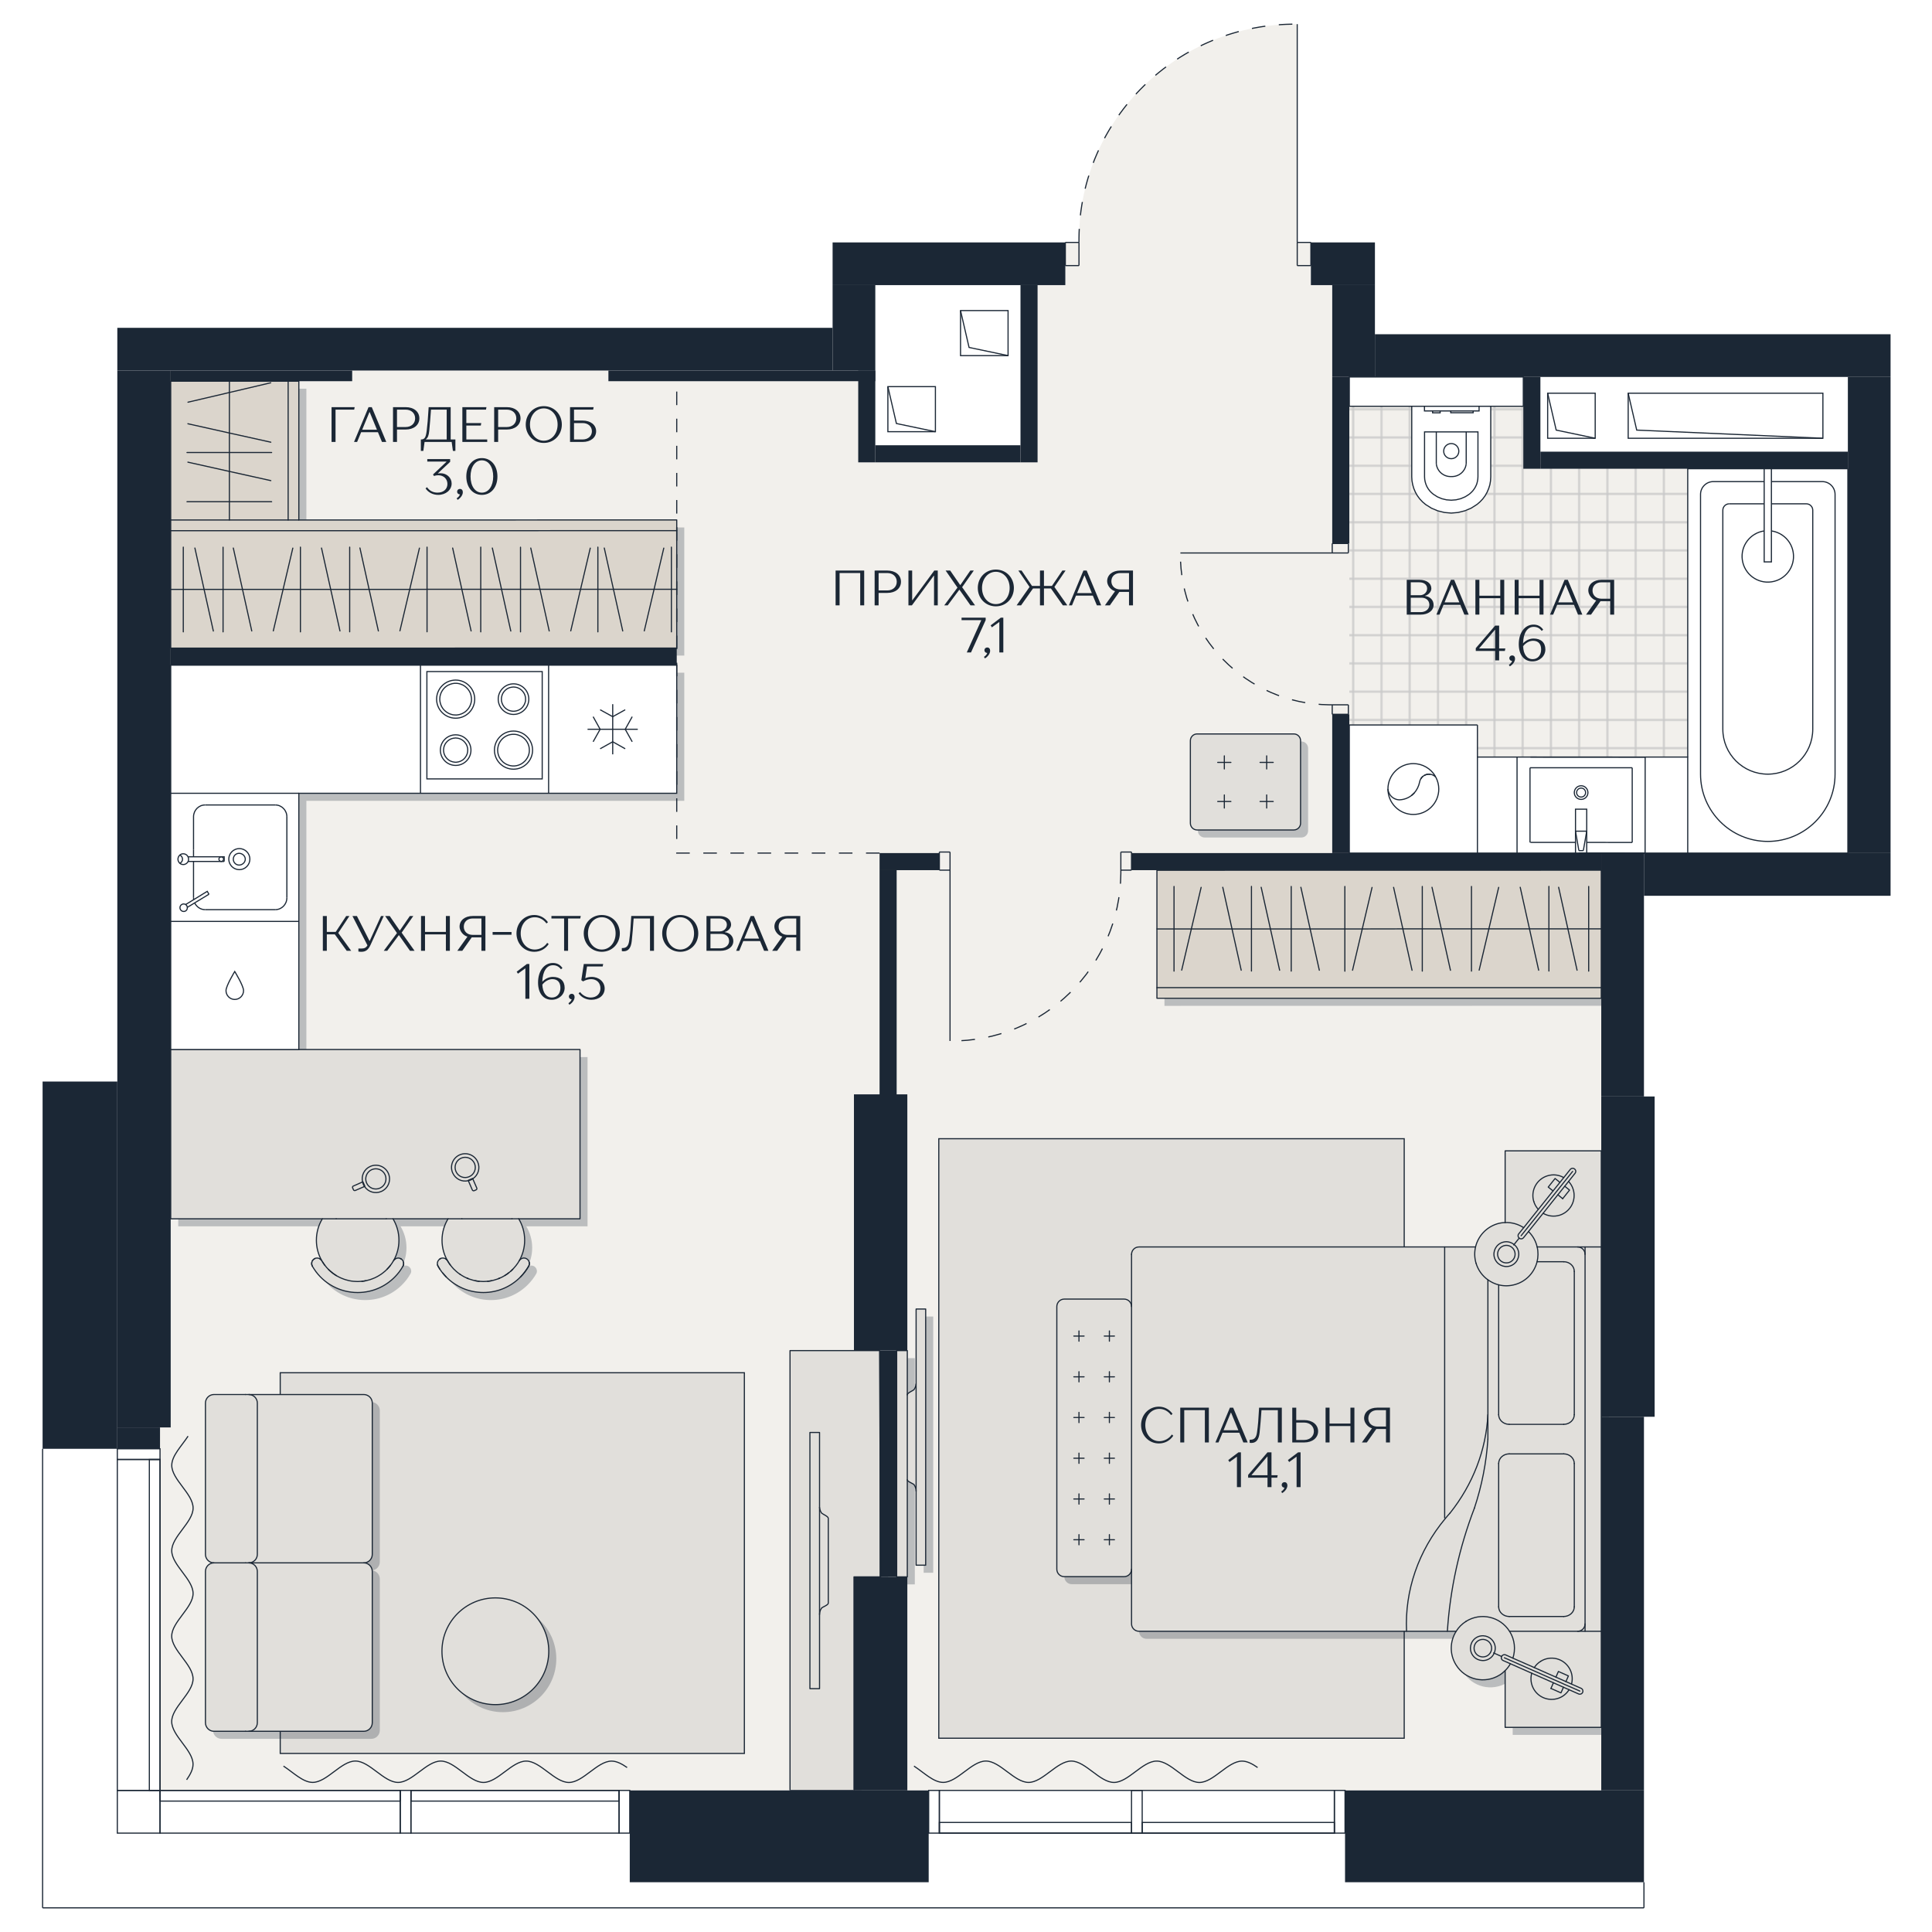 <?xml version="1.0" encoding="utf-8"?>
<!-- Generator: Adobe Illustrator 28.7.1, SVG Export Plug-In . SVG Version: 9.03 Build 54978)  -->
<svg version="1.1" xmlns="http://www.w3.org/2000/svg" xmlns:xlink="http://www.w3.org/1999/xlink" x="0px" y="0px"
	 viewBox="0 0 3929 4000" style="enable-background:new 0 0 3929 4000;" xml:space="preserve" width="200" height="200">
<style type="text/css">
	.st0{fill:none;}
	.st1{fill:none;stroke:#C9C9C9;stroke-linecap:square;stroke-miterlimit:10;}
	.st2{fill:#F2F0EC;}
	.st3{fill:url(#SVGID_1_);}
	.st4{fill:#FFFFFF;}
	.st5{fill:none;stroke:#1B2735;stroke-width:2.339;stroke-miterlimit:10;}
	.st6{fill:#E1DFDB;stroke:#1B2735;stroke-width:2.339;stroke-miterlimit:10;}
	.st7{opacity:0.25;fill:#1B2735;}
	.st8{fill:#E1DFDB;}
	.st9{fill:#DBD5CC;}
	.st10{fill:none;stroke:#1B2735;stroke-width:2.339;stroke-linecap:round;stroke-linejoin:round;stroke-miterlimit:10;}
	.st11{fill:#1B2735;}
	.st12{fill:none;stroke:#1B2735;stroke-width:2.339;stroke-miterlimit:10;stroke-dasharray:28.071;}
	.st13{fill:#FFFFFF;stroke:#1B2735;stroke-width:2.339;stroke-miterlimit:10;}
</style>
<pattern  x="-35.25" y="0.29" width="25" height="25" patternUnits="userSpaceOnUse" id="New_Pattern_Swatch_3" viewBox="25.5 -50.5 25 25" style="overflow:visible;">
	<g>
		<rect x="25.5" y="-50.5" class="st0" width="25" height="25"/>
		<rect x="50.5" y="-25.5" class="st1" width="25" height="25"/>
		<rect x="25.5" y="-25.5" class="st1" width="25" height="25"/>
		<rect x="0.5" y="-25.5" class="st1" width="25" height="25"/>
		<rect x="50.5" y="-50.5" class="st1" width="25" height="25"/>
		<rect x="25.5" y="-50.5" class="st1" width="25" height="25"/>
		<rect x="0.5" y="-50.5" class="st1" width="25" height="25"/>
		<rect x="50.5" y="-75.5" class="st1" width="25" height="25"/>
		<rect x="25.5" y="-75.5" class="st1" width="25" height="25"/>
		<rect x="0.5" y="-75.5" class="st1" width="25" height="25"/>
	</g>
</pattern>
<g id="Layer_1">
</g>
<g id="заливка">
	<path class="st2" d="M3368.16,3896.97h-618.97V3795.3v-88.42h530.54v-773.66v-663.1v-503.87h88.43h422.15V780.48H2811.1h-88.42
		V590.37h-44.13v-40.54v-47.88h-28.23V50.02c-247.18-2.5-449.44,195.87-451.94,442.89c0,3.12,0,6.09,0,9.05h-28.22v47.88v40.54
		h-393.46v176.84v21.99h-411.08h-141.44v-21.99H693.63v21.99H317.94v2166.14h-22.15v44.13h-88.42H52.67V3950h3315.49V3896.97z
		 M1732.56,2265.74h110.41v530.54h-110.41V2265.74z M1887.26,3795.3v101.68H1268.3V3795.3v-88.42h464.26v-442.12h110.41v442.12
		h44.29V3795.3z"/>
</g>
<g id="Плитка_и_покрытие">
	<pattern  id="SVGID_1_" xlink:href="#New_Pattern_Swatch_3" patternTransform="matrix(2.339 0 0 2.339 8286.814 3185.601)">
	</pattern>
	<rect x="2758.08" y="780.48" class="st3" width="1032.23" height="985.73"/>
	<rect x="1758.79" y="549.88" class="st4" width="336.22" height="398.54"/>
	<rect x="3136.06" y="749.15" class="st4" width="671.93" height="200.54"/>
</g>
<g id="Отверстия">
	<g id="LWPOLYLINE_00000112634243500452337380000011720731660715814553_">
		<rect x="3168.77" y="814.1" class="st5" width="98.42" height="93.28"/>
	</g>
	<g id="LWPOLYLINE_00000057860167955793910080000001872619152039503758_">
		<polyline class="st5" points="3267.18,907.39 3186.43,890.45 3168.77,814.1 		"/>
	</g>
	<g id="LWPOLYLINE_00000054256775780048128430000002056241347839845046_">
		<rect x="1802.75" y="800.49" class="st5" width="98.42" height="93.28"/>
	</g>
	<g id="LWPOLYLINE_00000181051938566515196980000008574411598355818399_">
		<polyline class="st5" points="1901.17,893.77 1820.42,876.84 1802.76,800.49 		"/>
	</g>
	<g id="LWPOLYLINE_00000045593042767178029420000011393816187246551465_">
		<rect x="1953.18" y="643" class="st5" width="98.42" height="93.28"/>
	</g>
	<g id="LWPOLYLINE_00000033337070857403292610000004125459270862587787_">
		<polyline class="st5" points="2051.59,736.28 1970.84,719.34 1953.18,643 		"/>
	</g>
	<g id="LWPOLYLINE_00000087414609548102269490000016728422040890543533_">
		<rect x="3335.48" y="814.1" class="st5" width="403.14" height="93.28"/>
	</g>
	<g id="LWPOLYLINE_00000016757785461822300640000011618987352000574368_">
		<polyline class="st5" points="3738.62,907.39 3353.14,890.45 3335.48,814.1 		"/>
	</g>
</g>
<g id="Занавески">
	<g id="SPLINE_00000146482745411205522560000006429443553476913076_">
		<path class="st5" d="M2568.28,3659.48c-10.72-7.45-21.44-13.3-32.16-13.3c-29.47,0-58.94,44.19-88.41,44.19
			c-29.47,0-58.94-44.22-88.41-44.23c-29.47,0-58.94,44.19-88.41,44.19c-29.47,0-58.94-44.22-88.41-44.23
			c-29.47,0-58.94,44.19-88.41,44.19c-29.47,0-58.94-44.22-88.41-44.23c-29.47,0-58.94,44.19-88.41,44.19
			c-20.14,0-40.28-20.65-60.42-33.73"/>
	</g>
	<g id="SPLINE_00000148658315391642228200000012983997912546212491_">
		<path class="st5" d="M1262.88,3659.48c-10.72-7.45-21.44-13.3-32.16-13.3c-29.47,0-58.94,44.19-88.41,44.19
			c-29.47,0-58.94-44.22-88.41-44.23c-29.47,0-58.94,44.19-88.41,44.19c-29.47,0-58.94-44.22-88.41-44.23
			c-29.47,0-58.94,44.19-88.41,44.19c-29.47,0-58.94-44.22-88.41-44.23c-29.47,0-58.94,44.19-88.41,44.19
			c-20.14,0-40.28-20.65-60.42-33.73"/>
	</g>
	<g id="SPLINE_00000036943914449043517590000016668983357188550819_">
		<path class="st5" d="M350.87,3684.87c7.45-10.72,13.3-21.44,13.3-32.16c0-29.47-44.19-58.94-44.19-88.41
			c0-29.47,44.22-58.94,44.23-88.41c0-29.47-44.19-58.94-44.19-88.41c0-29.47,44.22-58.94,44.23-88.41
			c0-29.47-44.19-58.94-44.19-88.41c0-29.47,44.22-58.94,44.23-88.41c0-29.47-44.19-58.94-44.19-88.41
			c0-20.14,20.65-40.28,33.73-60.42"/>
	</g>
</g>
<g id="Ковры">
	<polygon class="st6" points="2871.77,3377.35 2871.77,3598.8 1908.16,3598.8 1908.16,2357.6 2871.77,2357.6 2871.77,2581.7 	"/>
	<polygon class="st6" points="544.69,2887.2 544.69,2842.13 1505.65,2842.13 1505.65,3630.3 544.69,3630.3 544.69,3584.45 
		544.69,3235.75 	"/>
</g>
<g id="Тени">
	<path class="st7" d="M2458.67,1535.13c-7.8,0-14.04,6.24-14.04,14.04v170.76c0,7.8,6.24,14.03,14.04,14.03h200.08
		c7.8,0,14.04-6.24,14.04-14.03v-170.76c0-7.8-6.24-14.04-14.04-14.04H2458.67z"/>
	<path class="st7" d="M2168.13,2720.65v543.8c0,8.57,6.86,15.44,15.44,15.44h123.83c8.57,0,15.44-6.86,15.44-15.44v113.22
		c0,8.41,6.86,15.28,15.29,15.28c0,0,295.37,0,549.25,0c1.56,0,3.27,0,4.84,0c28.85,0,57.23,0,84.52,0c6.08,0,12.16,0,18.09,0h0.16
		c-13.1,20.59-14.03,47.41-0.47,69.4c18.87,30.88,59.26,40.39,90.14,21.37c4.37-2.65,8.27-5.92,11.7-9.36v117.59h198.99v-199V2597.3
		v-199h-198.99v148.46c-5.46,0.15-11.07,0.94-16.53,2.65c-23.08,7.17-39.61,25.89-44.76,47.88c-20.43,0-41.95,0-63.94,0
		c-27.14,0-55.2,0-83.74,0c-253.89,0-549.25,0-549.25,0c-8.42,0-15.29,6.86-15.29,15.28v108.08c0-8.42-6.86-15.44-15.44-15.44
		h-123.83C2174.99,2705.22,2168.13,2712.23,2168.13,2720.65z"/>
	<polygon class="st7" points="3295.34,2060.37 3295.34,1938.72 3295.34,1817.24 2375.39,1817.4 2375.39,1938.88 2375.39,2060.52 
		2375.39,2082.51 3295.34,2082.35 	"/>
	<path class="st7" d="M1896.63,3256.19V2725.8h-19.81v155.17h-0.16c-0.31,4.21-1.71,8.26-4.21,11.7
		c-2.96,2.8-13.72,6.55-13.88,10.76v-91.54h-21.99v468.47h21.99v-201.02c0.47,3.9,11.07,7.33,13.88,9.98
		c2.81,3.9,4.37,8.57,4.37,13.41v153.46H1896.63z"/>
	<polygon class="st7" points="1615.76,3722.48 1748.16,3722.48 1748.16,3280.36 1803.37,3280.36 1801.19,2811.89 1615.76,2811.89 	
		"/>
	<path class="st7" d="M1005.69,3323.87c-60.97,0-110.57,49.43-110.57,110.41c0,61.13,49.59,110.57,110.57,110.57
		c60.98,0,110.57-49.43,110.57-110.57C1116.26,3373.3,1066.66,3323.87,1005.69,3323.87z"/>
	<polygon class="st7" points="333.55,804.81 333.55,1092.24 333.55,1114.38 333.55,1235.87 333.55,1357.51 1381.21,1357.35 
		1381.21,1235.7 1381.21,1114.22 1381.21,1092.07 598.82,1092.24 598.82,804.81 576.67,804.81 455.03,804.81 	"/>
	<path class="st7" d="M333.55,2538.98h313.92c-7.8,12.95-12.32,28.07-12.32,44.45c0,15.44,4.05,29.94,11.22,42.41
		c-0.46-0.78-1.09-1.56-1.71-2.18c-0.62-0.78-1.56-1.41-2.34-1.87c0,0,0,0-0.16-0.16c-0.47-0.15-1.25-0.46-1.87-0.78
		c-0.16,0-0.47-0.15-0.62-0.15c-0.93-0.32-1.87-0.47-2.81-0.47h-0.16c-1.72,0-3.12,0.31-4.52,0.94c-0.78,0.31-1.56,0.78-2.18,1.4
		c-0.62,0.31-1.25,0.94-1.72,1.56c-0.62,0.62-0.93,1.1-1.4,1.71c-0.62,1.1-0.93,2.34-1.24,3.59c-0.62,2.65-0.31,5.31,1.24,7.8v0.16
		c1.25,2.03,2.5,3.9,3.75,5.92c19.18,29.16,52.4,48.35,89.98,48.35c32.59,0,61.76-14.35,81.56-37.27c1.56-1.71,2.96-3.43,4.36-5.3
		c2.81-3.75,5.46-7.8,7.8-11.86c1.56-2.49,1.87-4.99,1.25-7.64v-0.16c-0.31-1.25-0.62-2.49-1.25-3.59c-0.46-0.62-0.93-1.24-1.4-1.71
		c0-0.15-0.31-0.31-0.47-0.46c-0.47-0.62-0.94-1.1-1.56-1.41c-0.62-0.46-1.25-0.78-1.87-0.93l-0.16-0.16
		c-1.25-0.62-2.81-0.94-4.37-0.94h-0.16c-0.94,0-1.87,0.15-2.81,0.47c-0.16,0-0.47,0.15-0.62,0.15c-0.62,0.31-1.4,0.62-1.87,0.78
		c-0.15,0.16-0.15,0.16-0.15,0.16c-0.78,0.46-1.72,1.09-2.34,1.87c-0.62,0.62-1.24,1.4-1.72,2.18
		c7.18-12.47,11.23-26.98,11.23-42.41c0-16.38-4.52-31.5-12.32-44.45h114c-7.8,12.95-12.48,28.07-12.48,44.45
		c0,15.28,4.05,29.63,11.07,41.95c-0.47-0.62-0.94-1.1-1.4-1.71c-0.62-0.78-1.56-1.41-2.34-1.87c0,0,0,0-0.16-0.16
		c-0.47-0.15-1.25-0.46-1.87-0.78c-0.16,0-0.47-0.15-0.62-0.15c-0.94-0.32-1.87-0.47-2.81-0.47h-0.16c-1.71,0-3.12,0.31-4.52,0.94
		c-0.78,0.31-1.56,0.78-2.19,1.4c-0.62,0.31-1.25,0.94-1.71,1.56c-0.62,0.62-1.09,1.25-1.4,1.87c-0.47,0.62-0.78,1.4-0.94,2.18
		c-0.31,0.47-0.47,1.1-0.47,1.72c-0.31,1.56-0.16,3.12,0.16,4.68c0.31,0.94,0.62,1.87,1.09,2.81c1.25,2.03,2.49,4.05,3.74,5.92
		c1.4,1.87,2.81,3.9,4.05,5.77c0.78,0.78,1.4,1.56,2.03,2.34c2.19,2.81,4.68,5.61,7.17,8.11c19.49,19.81,46.78,32.13,76.89,32.13
		c30.1,0,57.23-12.32,76.73-32.13c6.55-6.55,12.32-14.03,17-22.14c1.56-2.65,1.87-5.46,1.25-8.11c-0.31-1.1-0.78-2.19-1.25-3.27
		c-0.16-0.16-0.31-0.47-0.47-0.62c-0.31-0.47-0.62-0.94-0.94-1.25c-0.16-0.15-0.31-0.46-0.47-0.46c-0.31-0.47-0.78-0.78-1.24-1.1
		c-0.62-0.62-1.4-1.09-2.34-1.4c-1.24-0.62-2.81-0.94-4.37-0.94h-0.16c-0.93,0-2.03,0.15-2.81,0.47c-2.81,0.78-5.15,2.65-6.7,5.14
		c7.17-12.47,11.23-26.98,11.23-42.41c0-16.38-4.52-31.5-12.32-44.45h126.94v-350.41H333.55V2538.98z"/>
	<path class="st7" d="M405.44,3269.13v313.15c0,9.83,7.95,17.78,17.62,17.78h65.34h6.86h65.03h172.95c9.83,0,17.62-7.95,17.62-17.78
		v-313.15c0-9.82-7.8-17.77-17.62-17.77c9.83,0,17.62-7.8,17.62-17.63v-313.3c0-9.67-7.8-17.62-17.62-17.62H560.3h-65.03h-6.86
		h-65.34c-9.67,0-17.62,7.95-17.62,17.62v313.3c0,9.83,7.95,17.63,17.62,17.63C413.39,3251.35,405.44,3259.3,405.44,3269.13z"/>
	<polygon class="st7" points="333.55,1658.01 333.55,1923.29 333.55,2188.56 598.82,2188.56 598.82,1923.29 598.82,1658.01 
		850.67,1658.01 1115.94,1658.01 1381.21,1658.01 1381.21,1392.75 1115.94,1392.75 850.67,1392.75 333.55,1392.75 	"/>
</g>
<g id="Мебель">
	<path class="st8" d="M2443.06,1519.52c-7.8,0-14.04,6.24-14.04,14.04v170.76c0,7.8,6.24,14.03,14.04,14.03h200.08
		c7.8,0,14.04-6.24,14.04-14.03v-170.76c0-7.8-6.24-14.04-14.04-14.04H2443.06z"/>
	<path class="st8" d="M2152.53,2705.05v543.8c0,8.57,6.86,15.44,15.44,15.44h123.83c8.57,0,15.44-6.86,15.44-15.44v113.22
		c0,8.41,6.86,15.28,15.29,15.28c0,0,295.37,0,549.25,0c1.56,0,3.27,0,4.84,0c28.85,0,57.23,0,84.52,0c6.08,0,12.16,0,18.09,0h0.16
		c-13.1,20.59-14.03,47.41-0.47,69.4c18.87,30.88,59.26,40.39,90.14,21.37c4.37-2.65,8.27-5.92,11.7-9.36v117.59h198.99v-199V2581.7
		v-199h-198.99v148.46c-5.46,0.15-11.07,0.94-16.53,2.65c-23.08,7.17-39.61,25.89-44.76,47.88c-20.43,0-41.95,0-63.94,0
		c-27.14,0-55.2,0-83.74,0c-253.89,0-549.25,0-549.25,0c-8.42,0-15.29,6.86-15.29,15.28v108.08c0-8.42-6.86-15.44-15.44-15.44
		h-123.83C2159.39,2689.62,2152.53,2696.63,2152.53,2705.05z"/>
	<polygon class="st9" points="3279.73,2044.76 3279.73,1923.12 3279.73,1801.63 2359.79,1801.79 2359.79,1923.28 2359.79,2044.92 
		2359.79,2066.91 3279.73,2066.75 	"/>
	<path class="st8" d="M1881.02,3240.59V2710.2h-19.81v155.17h-0.16c-0.31,4.21-1.71,8.26-4.21,11.7
		c-2.96,2.8-13.72,6.55-13.88,10.76v-91.54h-21.99v468.47h21.99v-201.02c0.47,3.9,11.07,7.33,13.88,9.98
		c2.81,3.9,4.37,8.57,4.37,13.41v153.46H1881.02z"/>
	<polygon class="st8" points="1600.16,3706.87 1732.56,3706.87 1732.56,3264.76 1787.77,3264.76 1785.58,2796.28 1600.16,2796.28 	
		"/>
	<path class="st8" d="M990.08,3308.27c-60.97,0-110.57,49.43-110.57,110.41c0,61.13,49.59,110.57,110.57,110.57
		c60.98,0,110.57-49.43,110.57-110.57C1100.65,3357.7,1051.06,3308.27,990.08,3308.27z"/>
	<polygon class="st9" points="317.94,789.21 317.94,1076.64 317.94,1098.78 317.94,1220.26 317.94,1341.9 1365.61,1341.75 
		1365.61,1220.1 1365.61,1098.61 1365.61,1076.47 583.21,1076.64 583.21,789.21 561.07,789.21 439.43,789.21 	"/>
	<path class="st8" d="M317.94,2523.37h313.92c-7.8,12.94-12.32,28.07-12.32,44.45c0,15.44,4.05,29.94,11.22,42.41
		c-0.46-0.78-1.09-1.56-1.71-2.18c-0.62-0.78-1.56-1.41-2.34-1.87c0,0,0,0-0.16-0.16c-0.47-0.15-1.25-0.46-1.87-0.78
		c-0.16,0-0.47-0.15-0.62-0.15c-0.93-0.32-1.87-0.47-2.81-0.47h-0.16c-1.72,0-3.12,0.31-4.52,0.94c-0.78,0.31-1.56,0.78-2.18,1.4
		c-0.62,0.31-1.25,0.94-1.72,1.56c-0.62,0.62-0.93,1.1-1.4,1.71c-0.62,1.1-0.93,2.34-1.25,3.59c-0.62,2.65-0.31,5.31,1.25,7.8v0.16
		c1.25,2.03,2.5,3.9,3.75,5.92c19.18,29.16,52.4,48.35,89.98,48.35c32.59,0,61.76-14.35,81.56-37.27c1.56-1.71,2.96-3.43,4.36-5.3
		c2.81-3.75,5.46-7.8,7.8-11.86c1.56-2.49,1.87-4.99,1.25-7.64v-0.16c-0.31-1.25-0.62-2.49-1.25-3.59c-0.46-0.62-0.93-1.24-1.4-1.71
		c0-0.15-0.31-0.31-0.47-0.46c-0.47-0.62-0.94-1.1-1.56-1.41c-0.62-0.46-1.25-0.78-1.87-0.93l-0.16-0.16
		c-1.25-0.62-2.81-0.94-4.37-0.94h-0.16c-0.94,0-1.87,0.15-2.81,0.47c-0.16,0-0.47,0.15-0.62,0.15c-0.62,0.31-1.4,0.62-1.87,0.78
		c-0.15,0.16-0.15,0.16-0.15,0.16c-0.78,0.46-1.72,1.09-2.34,1.87c-0.62,0.62-1.24,1.4-1.72,2.18
		c7.18-12.47,11.23-26.98,11.23-42.41c0-16.38-4.52-31.5-12.32-44.45h114c-7.8,12.94-12.48,28.07-12.48,44.45
		c0,15.28,4.05,29.63,11.07,41.95c-0.47-0.62-0.94-1.1-1.4-1.71c-0.62-0.78-1.56-1.41-2.34-1.87c0,0,0,0-0.16-0.16
		c-0.47-0.15-1.25-0.46-1.87-0.78c-0.16,0-0.47-0.15-0.62-0.15c-0.94-0.32-1.87-0.47-2.81-0.47h-0.16c-1.71,0-3.12,0.31-4.52,0.94
		c-0.78,0.31-1.56,0.78-2.19,1.4c-0.62,0.31-1.25,0.94-1.71,1.56c-0.62,0.62-1.09,1.25-1.4,1.87c-0.47,0.62-0.78,1.4-0.94,2.18
		c-0.31,0.47-0.47,1.1-0.47,1.72c-0.31,1.56-0.16,3.12,0.16,4.68c0.31,0.94,0.62,1.87,1.09,2.81c1.25,2.03,2.49,4.05,3.74,5.92
		c1.4,1.87,2.81,3.9,4.05,5.77c0.78,0.78,1.4,1.56,2.03,2.34c2.19,2.81,4.68,5.61,7.17,8.11c19.49,19.81,46.78,32.13,76.89,32.13
		c30.1,0,57.23-12.32,76.73-32.13c6.55-6.55,12.32-14.03,17-22.14c1.56-2.65,1.87-5.46,1.24-8.11c-0.31-1.1-0.78-2.19-1.24-3.27
		c-0.16-0.16-0.31-0.47-0.47-0.62c-0.31-0.47-0.62-0.94-0.94-1.25c-0.16-0.15-0.31-0.46-0.47-0.46c-0.31-0.47-0.78-0.78-1.24-1.1
		c-0.62-0.62-1.41-1.09-2.34-1.4c-1.24-0.62-2.81-0.94-4.37-0.94h-0.16c-0.93,0-2.03,0.15-2.81,0.47c-2.81,0.78-5.15,2.65-6.7,5.14
		c7.17-12.47,11.23-26.98,11.23-42.41c0-16.38-4.52-31.5-12.32-44.45h126.94v-350.41H317.94V2523.37z"/>
	<path class="st8" d="M389.84,3253.52v313.15c0,9.83,7.95,17.78,17.62,17.78h65.34h6.86h65.03h172.95c9.83,0,17.62-7.95,17.62-17.78
		v-313.15c0-9.82-7.8-17.77-17.62-17.77c9.83,0,17.62-7.8,17.62-17.63v-313.3c0-9.67-7.8-17.62-17.62-17.62H544.69h-65.03h-6.86
		h-65.34c-9.67,0-17.62,7.95-17.62,17.62v313.3c0,9.83,7.95,17.63,17.62,17.63C397.79,3235.75,389.84,3243.7,389.84,3253.52z"/>
	<path class="st10" d="M2307.23,3248.85v113.22c0,8.42,6.86,15.28,15.28,15.28c0,0,295.37,0,549.25,0c1.56,0,3.28,0,4.83,0
		c28.85,0,57.23,0,84.52,0c6.08,0,12.16,0,18.09,0"/>
	<line class="st10" x1="2307.23" y1="2596.98" x2="2307.23" y2="2705.05"/>
	<line class="st10" x1="3246.2" y1="2596.98" x2="3246.2" y2="2581.7"/>
	<line class="st10" x1="3246.2" y1="3377.35" x2="3246.2" y2="3362.07"/>
	<line class="st10" x1="3279.73" y1="2581.7" x2="3279.73" y2="3377.35"/>
	<path class="st10" d="M3201.91,2612.26c12.16,0,21.99,8.89,21.99,19.96"/>
	<line class="st10" x1="2955.51" y1="3142.65" x2="2955.51" y2="2581.7"/>
	<line class="st10" x1="3223.9" y1="3030.05" x2="3223.9" y2="3326.82"/>
	<line class="st10" x1="3067.33" y1="3326.82" x2="3067.33" y2="3030.05"/>
	<path class="st10" d="M3045.03,2929c-3.74,73.3-31.03,144.1-78.29,203.51"/>
	<path class="st10" d="M3045.03,2979.52c-3.12,48.5-12.48,96.38-27.92,142.85"/>
	<path class="st10" d="M2961.13,3377.35c5.61-87.02,24.48-172.79,55.99-254.98"/>
	<path class="st10" d="M2876.6,3377.35c-3.9-84.21,24.64-166.71,80.31-233.46c3.12-3.9,6.39-7.64,9.82-11.38"/>
	<line class="st10" x1="3201.91" y1="3346.78" x2="3089.16" y2="3346.78"/>
	<path class="st10" d="M3089.16,3346.78c-12.01,0-21.83-9.05-21.83-19.96"/>
	<path class="st10" d="M3223.9,3326.82c0,10.92-9.82,19.96-21.99,19.96"/>
	<line class="st10" x1="3089.16" y1="3010.09" x2="3201.91" y2="3010.09"/>
	<line class="st10" x1="3201.91" y1="2948.96" x2="3089.16" y2="2948.96"/>
	<path class="st10" d="M3067.33,3030.05c0-11.07,9.82-19.96,21.83-19.96"/>
	<path class="st10" d="M3089.16,2948.96c-12.01,0-21.83-9.05-21.83-19.96"/>
	<path class="st10" d="M3201.91,3010.09c12.16,0,21.99,8.89,21.99,19.96"/>
	<path class="st10" d="M3223.9,2929c0,10.92-9.82,19.96-21.99,19.96"/>
	<line class="st10" x1="3223.9" y1="2632.22" x2="3223.9" y2="2929"/>
	<path class="st10" d="M3154.51,3439.42c-5.61,3.43-10.14,7.95-13.41,13.1"/>
	<path class="st10" d="M3135.79,3464.21c-3.12,11.07-1.72,23.39,4.83,34c12.32,19.96,38.68,26.2,58.79,13.88
		c5.77-3.59,10.29-8.27,13.72-13.72"/>
	<path class="st10" d="M3218.13,3486.67c2.96-10.92,1.56-22.92-4.83-33.37c-12.48-20.12-38.68-26.36-58.79-13.88"/>
	<line class="st10" x1="3180.7" y1="3484.02" x2="3175.56" y2="3495.72"/>
	<polyline class="st10" points="3206.59,3481.52 3211.74,3469.83 3191,3460.63 3185.85,3472.32 	"/>
	<polyline class="st10" points="3175.56,3495.72 3196.3,3504.92 3201.45,3493.22 	"/>
	<path class="st10" d="M3000.12,3356.61c-8.73,5.46-15.75,12.63-20.74,20.74c-13.1,20.59-14.04,47.41-0.47,69.4
		c18.87,30.88,59.26,40.39,90.14,21.36c4.37-2.65,8.27-5.93,11.7-9.36c4.37-4.21,7.95-8.89,10.76-14.04"/>
	<path class="st10" d="M3096.8,3433.02c5.77-17.78,4.05-37.9-6.55-55.05c-0.16-0.16-0.31-0.47-0.47-0.62
		c-19.18-30.25-58.95-39.61-89.67-20.74"/>
	<path class="st10" d="M3021.01,3390.45c-12.01,7.49-15.75,23.39-8.27,35.4c7.49,12.01,23.24,15.75,35.24,8.42
		c4.68-2.81,8.11-6.86,9.98-11.54c3.43-7.49,3.12-16.37-1.56-23.86C3048.93,3386.86,3033.18,3383.12,3021.01,3390.45z"/>
	<path class="st10" d="M3025.07,3396.84c-8.58,5.3-11.23,16.53-5.93,25.11c5.3,8.42,16.37,11.07,24.95,5.93
		c8.58-5.3,11.23-16.53,5.93-25.11C3044.72,3394.35,3033.64,3391.7,3025.07,3396.84z"/>
	<polyline class="st10" points="3056.88,3422.26 3057.97,3422.73 3073.41,3429.59 	"/>
	<polyline class="st10" points="3079.18,3432.24 3183.2,3478.25 3183.36,3478.25 3193.49,3482.77 3199.57,3485.42 3203.94,3487.45 
		3235.44,3501.17 	"/>
	<path class="st10" d="M3073.41,3429.59c-0.94,2.03-0.78,4.21,0.31,5.93c0.62,1.09,1.72,2.03,2.96,2.5l14.82,6.55l44.29,19.65
		l44.91,19.81l20.74,9.2l11.7,5.15l19.65,8.73c3.27,1.4,7.02,0,8.42-3.27s0-7.02-3.27-8.42l-19.81-8.73l-11.54-5.15l-20.74-9.2
		l-44.76-19.81l-44.29-19.49l-14.97-6.71C3078.56,3424.91,3074.81,3426.47,3073.41,3429.59z"/>
	<path class="st10" d="M3230.92,3377.35c8.42,0,15.28-6.86,15.28-15.28v-765.09c0-8.42-6.86-15.28-15.28-15.28"/>
	<polyline class="st10" points="3279.73,3576.34 3279.73,3377.35 3246.2,3377.35 3230.92,3377.35 3089.94,3377.35 	"/>
	<polyline class="st10" points="3080.74,3458.76 3080.74,3576.34 3279.73,3576.34 	"/>
	<path class="st10" d="M3140,2487.5c2.03,6.39,5.15,11.85,9.36,16.37"/>
	<path class="st10" d="M3159.34,2511.99c9.82,5.77,22.14,7.64,34,4.05c22.46-6.86,35.24-30.72,28.38-53.33
		c-1.87-6.39-5.3-12.01-9.67-16.69"/>
	<path class="st10" d="M3202.07,2438.07c-9.82-5.61-21.83-7.33-33.53-3.74c-22.61,6.86-35.4,30.72-28.54,53.18"/>
	<line class="st10" x1="3189.91" y1="2473.62" x2="3199.89" y2="2481.73"/>
	<polyline class="st10" points="3194.12,2448.05 3184.14,2439.94 3169.94,2457.72 3179.93,2465.67 	"/>
	<polyline class="st10" points="3199.89,2481.73 3214.08,2463.95 3204.1,2456 	"/>
	<path class="st10" d="M3020.54,2615.54c4.37,14.35,13.1,26.04,24.48,34.15c6.71,4.83,14.19,8.42,22.3,10.45
		c11.23,2.81,23.24,2.65,34.93-0.94c22.92-6.86,39.14-25.26,44.6-46.94c2.34-9.67,2.65-20.12,0.16-30.57
		c-0.31-1.4-0.62-2.65-1.09-4.05c-3.27-11.07-9.2-20.43-16.84-27.91"/>
	<path class="st10" d="M3119.1,2541.77c-11.23-7.33-24.64-11.23-38.36-10.6c-5.46,0.16-11.07,0.94-16.53,2.65
		c-23.08,7.17-39.61,25.89-44.76,47.88c-2.5,10.76-2.34,22.46,1.09,33.84"/>
	<path class="st10" d="M3058.6,2604c4.21,13.57,18.56,21.21,32.13,17.15s21.21-18.4,17.15-31.97c-1.56-5.3-4.68-9.67-8.73-12.48
		c-6.39-5.3-15.13-7.33-23.39-4.68C3062.18,2576.08,3054.54,2590.43,3058.6,2604z"/>
	<path class="st10" d="M3065.93,2601.81c2.81,9.67,12.94,14.97,22.61,12.16c9.51-2.96,14.97-13.1,12.01-22.61
		c-2.81-9.67-12.94-15.13-22.61-12.16C3068.42,2582.16,3062.96,2592.3,3065.93,2601.81z"/>
	<polyline class="st10" points="3098.52,2577.49 3099.14,2576.71 3109.75,2563.45 	"/>
	<polyline class="st10" points="3113.8,2558.46 3184.92,2469.72 3199.11,2451.95 3220.47,2425.28 	"/>
	<path class="st10" d="M3109.75,2563.45h0.16c1.72,1.4,3.9,1.72,5.77,1.25c1.25-0.47,2.34-1.09,3.12-2.18l10.29-12.79l30.25-37.74
		l30.57-38.36l14.19-17.62l7.95-9.98l13.41-16.84c2.34-2.81,1.87-6.71-0.94-8.89c-2.81-2.34-6.71-1.87-9.04,0.94l-13.41,16.84
		l-7.95,9.98l-14.19,17.62l-30.57,38.21l-30.25,37.9l-10.29,12.79C3106.63,2557.21,3107.1,2561.11,3109.75,2563.45z"/>
	<path class="st10" d="M3019.45,2581.7c-20.43,0-41.95,0-63.94,0c-27.14,0-55.21,0-83.74,0c-253.89,0-549.25,0-549.25,0
		c-8.42,0-15.28,6.86-15.28,15.28"/>
	<polyline class="st10" points="3045.03,2979.52 3045.03,2929 3045.03,2928.53 3045.03,2649.69 	"/>
	<polyline class="st10" points="3279.73,2581.7 3279.73,2382.7 3080.74,2382.7 3080.74,2531.17 	"/>
	<polyline class="st10" points="3147.02,2581.7 3230.92,2581.7 3246.2,2581.7 3279.73,2581.7 	"/>
	<line class="st10" x1="3146.86" y1="2612.26" x2="3201.91" y2="2612.26"/>
	<line class="st10" x1="3067.33" y1="2929" x2="3067.33" y2="2660.14"/>
	<path class="st10" d="M2307.23,2705.05c0-8.42-6.86-15.44-15.44-15.44h-123.82c-8.58,0-15.44,7.02-15.44,15.44v543.8
		c0,8.58,6.86,15.44,15.44,15.44h123.82c8.58,0,15.44-6.86,15.44-15.44V2705.05z"/>
	<polyline class="st10" points="2271.83,3187.87 2261.38,3187.87 2250.78,3187.87 	"/>
	<polyline class="st10" points="2261.38,3198.32 2261.38,3187.87 2261.38,3177.27 	"/>
	<polyline class="st10" points="2208.98,3187.87 2198.38,3187.87 2187.77,3187.87 	"/>
	<polyline class="st10" points="2198.38,3198.32 2198.38,3187.87 2198.38,3177.27 	"/>
	<polyline class="st10" points="2271.83,3103.5 2261.38,3103.5 2250.78,3103.5 	"/>
	<polyline class="st10" points="2261.38,3114.11 2261.38,3103.5 2261.38,3092.9 	"/>
	<polyline class="st10" points="2208.98,3103.5 2198.38,3103.5 2187.77,3103.5 	"/>
	<polyline class="st10" points="2198.38,3114.11 2198.38,3103.5 2198.38,3092.9 	"/>
	<polyline class="st10" points="2271.83,3019.13 2261.38,3019.13 2250.78,3019.13 	"/>
	<polyline class="st10" points="2261.38,3029.74 2261.38,3019.13 2261.38,3008.53 	"/>
	<polyline class="st10" points="2208.98,3019.13 2198.38,3019.13 2187.77,3019.13 	"/>
	<polyline class="st10" points="2198.38,3029.74 2198.38,3019.13 2198.38,3008.53 	"/>
	<polyline class="st10" points="2271.83,2934.77 2261.38,2934.77 2250.78,2934.77 	"/>
	<polyline class="st10" points="2261.38,2945.37 2261.38,2934.77 2261.38,2924.16 	"/>
	<polyline class="st10" points="2208.98,2934.77 2198.38,2934.77 2187.77,2934.77 	"/>
	<polyline class="st10" points="2198.38,2945.37 2198.38,2934.77 2198.38,2924.16 	"/>
	<polyline class="st10" points="2271.83,2850.55 2261.38,2850.55 2250.78,2850.55 	"/>
	<polyline class="st10" points="2261.38,2861 2261.38,2850.55 2261.38,2839.95 	"/>
	<polyline class="st10" points="2208.98,2850.55 2198.38,2850.55 2187.77,2850.55 	"/>
	<polyline class="st10" points="2198.38,2861 2198.38,2850.55 2198.38,2839.95 	"/>
	<polyline class="st10" points="2271.83,2766.18 2261.38,2766.18 2250.78,2766.18 	"/>
	<polyline class="st10" points="2261.38,2776.79 2261.38,2766.18 2261.38,2755.58 	"/>
	<polyline class="st10" points="2208.98,2766.18 2198.38,2766.18 2187.77,2766.18 	"/>
	<polyline class="st10" points="2198.38,2776.79 2198.38,2766.18 2198.38,2755.58 	"/>
	<polyline class="st10" points="3279.73,2044.76 3279.73,1923.12 3279.73,1801.64 2359.79,1801.79 2359.79,1923.28 2359.79,2044.92 
			"/>
	<rect x="2359.79" y="2044.84" class="st10" width="919.95" height="21.99"/>
	<polyline class="st10" points="2359.79,1923.28 2395.19,1923.28 2431.06,1923.28 2515.27,1923.28 2555.5,1923.28 2594.8,1923.28 
		2637.84,1923.28 2676.99,1923.28 2748.88,1923.28 2784.91,1923.28 2868.96,1923.12 2909.2,1923.12 2948.5,1923.12 3011.03,1923.12 
		3047.06,1923.12 3131.11,1923.12 3171.35,1923.12 3210.65,1923.12 3253.69,1923.12 3279.73,1923.12 	"/>
	<polyline class="st10" points="2555.5,1835.17 2555.5,1923.28 2555.5,2010.45 	"/>
	<polyline class="st10" points="2575.62,1837.04 2594.8,1923.28 2613.83,2008.74 	"/>
	<polyline class="st10" points="2637.84,1835.32 2637.84,1923.28 2637.84,2010.61 	"/>
	<polyline class="st10" points="2657.81,1837.04 2676.99,1923.28 2696.01,2008.74 	"/>
	<polyline class="st10" points="2451.33,1837.19 2431.06,1923.28 2411.09,2008.58 	"/>
	<polyline class="st10" points="2395.19,1835.32 2395.19,1923.28 2395.19,2010.61 	"/>
	<polyline class="st10" points="2496.09,1837.04 2515.27,1923.28 2534.29,2008.74 	"/>
	<polyline class="st10" points="2909.2,1835.32 2909.2,1923.12 2909.2,2010.61 	"/>
	<polyline class="st10" points="2929.31,1837.04 2948.5,1923.12 2967.52,2008.89 	"/>
	<polyline class="st10" points="2805.18,1837.35 2784.91,1923.28 2764.79,2008.74 	"/>
	<polyline class="st10" points="2748.88,1835.32 2748.88,1923.28 2748.88,2010.77 	"/>
	<polyline class="st10" points="2849.78,1837.19 2868.96,1923.12 2887.99,2008.89 	"/>
	<polyline class="st10" points="3171.35,1835.17 3171.35,1923.12 3171.35,2010.45 	"/>
	<polyline class="st10" points="3191.47,1837.04 3210.65,1923.12 3229.67,2008.74 	"/>
	<polyline class="st10" points="3253.69,1835.32 3253.69,1923.12 3253.69,2010.61 	"/>
	<polyline class="st10" points="3067.33,1837.19 3047.06,1923.12 3026.94,2008.58 	"/>
	<polyline class="st10" points="3011.03,1835.32 3011.03,1923.12 3011.03,2010.61 	"/>
	<polyline class="st10" points="3111.93,1837.04 3131.11,1923.12 3150.14,2008.74 	"/>
	<path class="st10" d="M1842.97,2887.82c0.16-4.21,10.92-7.95,13.88-10.76c2.5-3.43,3.9-7.49,4.21-11.7"/>
	<path class="st10" d="M1861.22,3087.13c0-4.83-1.56-9.51-4.37-13.41c-2.81-2.65-13.41-6.08-13.88-9.98"/>
	<polyline class="st10" points="1861.22,3240.58 1861.22,3087.13 1861.22,2865.37 1861.22,2710.2 1881.02,2710.2 1881.02,3240.58 
		1861.22,3240.58 	"/>
	<path class="st10" d="M2643.15,1718.36h-200.08c-7.8,0-14.04-6.24-14.04-14.04v-170.76c0-7.8,6.24-14.04,14.04-14.04h200.08
		c7.8,0,14.04,6.24,14.04,14.04v170.76C2657.18,1712.12,2650.94,1718.36,2643.15,1718.36z"/>
	<polyline class="st10" points="2499.36,1564.91 2499.36,1578.47 2499.36,1592.04 	"/>
	<polyline class="st10" points="2485.64,1578.47 2499.36,1578.47 2512.93,1578.47 	"/>
	<polyline class="st10" points="2587.01,1564.91 2587.01,1578.47 2587.01,1592.04 	"/>
	<polyline class="st10" points="2573.28,1578.47 2587.01,1578.47 2600.57,1578.47 	"/>
	<polyline class="st10" points="2499.36,1645.84 2499.36,1659.41 2499.36,1672.98 	"/>
	<polyline class="st10" points="2485.64,1659.41 2499.36,1659.41 2512.93,1659.41 	"/>
	<polyline class="st10" points="2587.01,1645.84 2587.01,1659.41 2587.01,1672.98 	"/>
	<polyline class="st10" points="2573.28,1659.41 2587.01,1659.41 2600.57,1659.41 	"/>
	<polyline class="st10" points="317.94,1098.77 317.94,1220.26 317.94,1341.9 1365.61,1341.74 1365.61,1220.1 1365.61,1098.62 	"/>
	<polyline class="st10" points="317.94,1076.63 317.94,1098.77 688.48,1098.77 959.83,1098.77 1365.61,1098.62 1365.61,1076.47 
		583.21,1076.63 	"/>
	<polyline class="st10" points="1365.61,1220.1 1354.54,1220.1 1318.67,1220.1 1234.61,1220.1 1202.33,1220.1 1166.46,1220.1 
		1082.41,1220.1 1042.17,1220.1 1002.87,1220.1 959.83,1220.1 920.69,1220.1 848.64,1220.1 812.77,1220.26 728.71,1220.26 
		688.48,1220.26 649.18,1220.26 586.49,1220.26 550.62,1220.26 466.56,1220.26 426.33,1220.26 387.03,1220.26 343.98,1220.26 
		317.94,1220.26 	"/>
	<polyline class="st10" points="1042.17,1308.21 1042.17,1220.1 1042.17,1132.93 	"/>
	<polyline class="st10" points="1022.05,1306.5 1002.87,1220.1 983.85,1134.64 	"/>
	<polyline class="st10" points="959.83,1308.21 959.83,1220.1 959.83,1132.77 	"/>
	<polyline class="st10" points="939.87,1306.34 920.69,1220.1 901.66,1134.64 	"/>
	<polyline class="st10" points="1146.19,1306.19 1166.46,1220.1 1186.58,1134.8 	"/>
	<polyline class="st10" points="1202.33,1308.21 1202.33,1220.1 1202.33,1132.77 	"/>
	<polyline class="st10" points="1101.59,1306.34 1082.41,1220.1 1063.38,1134.64 	"/>
	<polyline class="st10" points="688.48,1308.06 688.48,1220.26 688.48,1132.77 	"/>
	<polyline class="st10" points="668.36,1306.34 649.18,1220.26 630.15,1134.64 	"/>
	<polyline class="st10" points="792.5,1306.03 812.77,1220.26 832.89,1134.8 	"/>
	<polyline class="st10" points="848.64,1308.06 848.64,1220.1 848.64,1132.77 	"/>
	<polyline class="st10" points="747.89,1306.34 728.71,1220.26 709.69,1134.49 	"/>
	<polyline class="st10" points="426.33,1308.21 426.33,1220.26 426.33,1132.93 	"/>
	<polyline class="st10" points="406.21,1306.5 387.03,1220.26 368,1134.64 	"/>
	<polyline class="st10" points="343.98,1308.21 343.98,1220.26 343.98,1132.77 	"/>
	<polyline class="st10" points="530.34,1306.19 550.62,1220.26 570.74,1134.8 	"/>
	<polyline class="st10" points="586.49,1308.21 586.49,1220.26 586.49,1132.77 	"/>
	<polyline class="st10" points="485.74,1306.34 466.56,1220.26 447.54,1134.64 	"/>
	<polyline class="st10" points="1298.4,1306.19 1318.67,1220.1 1338.79,1134.8 	"/>
	<polyline class="st10" points="1354.54,1308.21 1354.54,1220.1 1354.54,1132.77 	"/>
	<polyline class="st10" points="1253.79,1306.34 1234.61,1220.1 1215.59,1134.64 	"/>
	<polyline class="st10" points="561.07,1076.63 439.43,1076.63 317.94,1076.63 317.94,789.21 439.43,789.21 561.07,789.21 	"/>
	<rect x="561.07" y="789.21" class="st10" width="22.14" height="287.41"/>
	<polyline class="st10" points="439.43,789.21 439.43,812.61 439.43,896.51 439.43,936.9 439.43,976.04 439.43,1038.73 
		439.43,1076.63 	"/>
	<polyline class="st10" points="351.63,936.9 439.43,936.9 526.91,936.9 	"/>
	<polyline class="st10" points="353.5,956.86 439.43,976.04 525.2,995.07 	"/>
	<polyline class="st10" points="353.65,832.72 439.43,812.61 525.04,792.49 	"/>
	<polyline class="st10" points="353.5,877.32 439.43,896.51 525.2,915.53 	"/>
	<polyline class="st10" points="351.63,1038.73 439.43,1038.73 526.91,1038.73 	"/>
	<line class="st10" x1="892.15" y1="2523.37" x2="778.15" y2="2523.37"/>
	<polyline class="st10" points="631.87,2523.37 317.94,2523.37 317.94,2172.95 1165.37,2172.95 1165.37,2523.37 1038.43,2523.37 	
		"/>
	<path class="st10" d="M1060.26,2613.67c0.62,2.65,0.31,5.46-1.25,8.11c-4.68,8.11-10.45,15.59-17,22.14"/>
	<path class="st10" d="M1022.05,2631.76c1.4-1.25,2.81-2.5,4.05-3.9"/>
	<line class="st10" x1="998.66" y1="2646.57" x2="998.66" y2="2646.42"/>
	<line class="st10" x1="931.91" y1="2646.42" x2="931.91" y2="2646.57"/>
	<path class="st10" d="M916.32,2637.84c0.31,0.31,0.62,0.47,0.94,0.62"/>
	<path class="st10" d="M887,2606.18c0.78,0.47,1.72,1.09,2.34,1.87"/>
	<path class="st10" d="M874.68,2606.96c0.62-0.47,1.4-0.78,2.18-1.25c0-0.16,0-0.16,0-0.16"/>
	<path class="st10" d="M875.15,2627.7c-1.25-1.87-2.5-3.9-3.74-5.93c-0.47-0.94-0.78-1.87-1.09-2.81"/>
	<path class="st10" d="M888.4,2643.92c-2.5-2.5-4.99-5.3-7.17-8.11"/>
	<path class="st10" d="M920.84,2523.37h-28.69c-7.8,12.94-12.48,28.07-12.48,44.45c0,15.28,4.05,29.63,11.07,41.95"/>
	<path class="st10" d="M1039.52,2610.23c7.17-12.48,11.23-26.98,11.23-42.42c0-16.37-4.52-31.5-12.32-44.45h-13.88"/>
	<path class="st10" d="M1009.73,2640.8c2.81-1.72,5.61-3.43,8.11-5.61"/>
	<path class="st10" d="M996.32,2647.35c0.78-0.16,1.56-0.47,2.34-0.78c0,0,0,0,0.16-0.16"/>
	<path class="st10" d="M974.02,2652.81c2.96-0.31,5.77-0.62,8.58-1.25"/>
	<path class="st10" d="M947.98,2651.56c2.81,0.62,5.61,0.94,8.58,1.25"/>
	<path class="st10" d="M931.76,2646.42l0.16,0.16c0.78,0.31,1.56,0.62,2.34,0.78"/>
	<path class="st10" d="M891.21,2610.55c1.56,2.96,3.43,5.61,5.46,8.27"/>
	<path class="st10" d="M1049.03,2604.62h0.16c1.56,0,3.12,0.31,4.37,0.94c0.94,0.31,1.72,0.78,2.34,1.4
		c0.47,0.31,0.94,0.62,1.25,1.09c0.16,0,0.31,0.31,0.47,0.47c0.31,0.31,0.62,0.78,0.94,1.25c0.16,0.16,0.31,0.47,0.47,0.62
		c0.47,1.09,0.94,2.18,1.25,3.27c0.47,2.65,0.16,5.46-1.4,7.95c-4.68,8.11-10.29,15.59-16.84,22.3
		c-19.49,19.81-46.63,32.13-76.73,32.13c-30.1,0-57.39-12.32-76.88-32.13c-2.5-2.65-4.83-5.3-7.17-8.11
		c-0.62-0.78-1.25-1.56-2.03-2.34c-1.25-1.87-2.65-3.9-4.05-5.77c-1.25-2.03-2.5-4.05-3.59-6.08c-0.47-0.94-0.94-1.72-1.25-2.65
		c-0.31-1.56-0.47-3.12-0.16-4.68c0-0.62,0.16-1.25,0.47-1.72c0.16-0.78,0.47-1.56,0.94-2.18c0.31-0.62,0.78-1.25,1.4-1.87
		c0.47-0.62,1.09-1.25,1.72-1.56c0.62-0.62,1.4-1.09,2.18-1.4c1.4-0.62,2.81-0.94,4.52-0.94h0.16c0.94,0,1.87,0.16,2.81,0.47
		c0.16,0,0.47,0.16,0.62,0.16c0.62,0.31,1.4,0.62,1.87,0.78c0.16,0.16,0.16,0.16,0.16,0.16c0.94,0.62,1.72,1.25,2.34,1.87
		c0.47,0.62,0.94,1.09,1.4,1.72c0.16,0.16,0.31,0.47,0.47,0.78c1.72,2.81,3.43,5.61,5.46,8.27c0.31,0.47,0.62,0.78,0.94,1.25
		c1.87,2.5,4.05,4.83,6.08,7.17c0.62,0.62,1.25,1.09,1.72,1.56c2.34,2.34,4.68,4.37,7.17,6.39c0.16,0,0.16,0,0.16,0
		c0.31,0.31,0.62,0.47,0.94,0.78c0.94,0.62,1.72,1.25,2.65,1.87c0.31,0.16,0.62,0.47,0.94,0.62c1.4,0.94,2.65,1.72,4.05,2.65
		c0.31,0.16,0.78,0.47,1.09,0.62c1.25,0.62,2.34,1.25,3.59,2.03c1.87,0.94,3.74,1.87,5.77,2.65c0,0,0,0,0.16,0
		c0.78,0.31,1.56,0.62,2.34,0.94c0.47,0.16,0.94,0.47,1.4,0.62s0.94,0.31,1.4,0.47c1.25,0.47,2.65,0.94,4.05,1.25
		c0.47,0.31,0.94,0.31,1.4,0.47c1.72,0.47,3.59,0.94,5.46,1.4c2.81,0.47,5.61,0.94,8.58,1.25c2.96,0.31,5.77,0.47,8.73,0.47
		c2.96,0,5.77-0.16,8.73-0.47c2.96-0.31,5.77-0.78,8.58-1.25c1.87-0.47,3.74-0.94,5.46-1.4c0.47-0.16,0.94-0.16,1.4-0.47
		c1.4-0.31,2.81-0.78,4.05-1.25c0.47-0.16,0.94-0.31,1.4-0.47c0.47-0.16,0.94-0.47,1.4-0.62c0.78-0.31,1.56-0.62,2.34-0.94
		c0.16,0,0.16,0,0.16,0c3.9-1.56,7.49-3.43,10.92-5.61c2.81-1.72,5.46-3.59,8.11-5.61c1.4-1.09,2.81-2.34,4.21-3.43
		c1.25-1.09,2.5-2.18,3.74-3.43c0-0.16,0.16-0.31,0.31-0.47c0.31-0.31,0.62-0.62,0.94-0.94c1.72-1.87,3.59-3.9,5.15-5.93
		c0.47-0.47,0.78-0.94,1.09-1.4c0.31-0.31,0.62-0.78,0.78-1.09c1.72-2.03,3.12-4.21,4.37-6.55c0.31-0.47,0.62-0.94,0.94-1.4
		c0-0.16,0.16-0.16,0.16-0.31c1.56-2.5,3.9-4.37,6.71-5.15C1047,2604.78,1048.1,2604.62,1049.03,2604.62z"/>
	<line class="st10" x1="920.84" y1="2523.37" x2="1024.55" y2="2523.37"/>
	<path class="st10" d="M799.98,2613.98c0.62,2.65,0.31,5.15-1.25,7.64"/>
	<path class="st10" d="M793.43,2605.71c0.62,0.16,1.25,0.62,1.87,0.94"/>
	<path class="st10" d="M780.96,2608.05c0.62-0.78,1.56-1.4,2.34-1.87"/>
	<path class="st10" d="M626.72,2606.18c0.78,0.47,1.72,1.09,2.34,1.87"/>
	<path class="st10" d="M614.4,2606.96c0.62-0.47,1.4-0.78,2.18-1.25c0-0.16,0-0.16,0-0.16"/>
	<path class="st10" d="M611.28,2610.23c0.47-0.62,0.94-1.09,1.4-1.72"/>
	<path class="st10" d="M611.28,2621.62c-1.56-2.5-1.87-5.15-1.25-7.8"/>
	<path class="st10" d="M660.56,2523.37h-28.69c-7.8,12.94-12.32,28.07-12.32,44.45c0,15.44,4.05,29.94,11.23,42.42"/>
	<path class="st10" d="M779.24,2610.23c7.17-12.48,11.23-26.98,11.23-42.42c0-16.37-4.52-31.5-12.32-44.45h-13.88"/>
	<path class="st10" d="M765.83,2627.86c2.65-2.65,4.99-5.3,7.02-8.11"/>
	<path class="st10" d="M713.74,2652.81c2.81-0.31,5.77-0.62,8.42-1.25"/>
	<path class="st10" d="M644.34,2628.01c2.5,2.5,5.15,4.83,7.95,7.02c0.31,0.31,0.78,0.62,1.09,0.94c2.5,1.87,4.99,3.59,7.64,5.15"/>
	<path class="st10" d="M632.02,2612.26c1.25,2.03,2.5,4.05,3.9,5.93c0.31,0.47,0.78,1.09,1.25,1.56"/>
	<path class="st10" d="M788.75,2604.62h0.16c1.56,0,3.12,0.31,4.37,0.94l0.16,0.16c0.62,0.16,1.25,0.47,1.87,0.94
		c0.62,0.31,1.09,0.78,1.56,1.4c0.16,0.16,0.47,0.31,0.47,0.47c0.47,0.47,0.94,1.09,1.4,1.72c0.62,1.09,0.94,2.34,1.25,3.59v0.16
		c0.47,2.5,0.16,5.15-1.25,7.64c-2.34,4.05-4.99,8.11-7.8,11.85c-1.4,1.87-2.81,3.59-4.37,5.3c-19.81,22.92-48.97,37.27-81.56,37.27
		c-37.58,0-70.8-19.18-89.98-48.34c-1.25-2.03-2.5-3.9-3.74-5.93v-0.16c-1.4-2.5-1.72-5.3-1.25-7.8c0.31-1.25,0.62-2.5,1.25-3.59
		c0.47-0.62,0.78-1.09,1.4-1.72c0.47-0.62,1.09-1.25,1.72-1.56c0.62-0.62,1.4-1.09,2.18-1.4c1.4-0.62,2.81-0.94,4.52-0.94h0.16
		c0.94,0,1.87,0.16,2.81,0.47c0.16,0,0.47,0.16,0.62,0.16c0.62,0.31,1.4,0.62,1.87,0.78c0.16,0.16,0.16,0.16,0.16,0.16
		c0.94,0.62,1.72,1.25,2.34,1.87s1.25,1.4,1.72,2.18c0,0.16,0.16,0.16,0.16,0.31c0.31,0.62,0.62,1.25,1.09,1.72
		c1.56,2.65,3.27,5.15,5.15,7.49c0.31,0.47,0.78,0.94,1.09,1.4c1.87,2.34,3.9,4.68,6.08,6.86c2.5,2.5,5.15,4.83,7.95,7.02
		c2.81,2.18,5.77,4.21,8.73,6.08c0.31,0.16,0.78,0.47,1.09,0.62c1.09,0.62,2.18,1.25,3.43,1.87c2.65,1.4,5.3,2.65,7.95,3.59
		c1.09,0.47,2.18,0.94,3.27,1.25c1.09,0.47,2.18,0.78,3.27,1.09c2.5,0.78,4.99,1.4,7.64,2.03h0.16c2.81,0.62,5.61,0.94,8.42,1.25
		c2.96,0.31,5.77,0.47,8.73,0.47c2.96,0,5.77-0.16,8.73-0.47c2.81-0.31,5.61-0.78,8.42-1.25h0.16c2.65-0.62,5.15-1.25,7.64-2.03
		c1.09-0.31,2.18-0.62,3.27-1.09c1.09-0.31,2.18-0.78,3.27-1.25c2.65-0.94,5.3-2.18,7.95-3.59c1.25-0.62,2.34-1.25,3.43-1.87
		c0.31-0.16,0.62-0.31,0.94-0.62c3.12-1.72,6.08-3.74,8.73-5.93c2.96-2.18,5.61-4.68,8.11-7.17c0-0.16,0-0.16,0.16-0.16
		c2.5-2.65,4.83-5.3,7.02-8.11c0.16-0.16,0.16-0.16,0.16-0.16c2.03-2.5,3.74-5.15,5.3-7.95c0.31-0.31,0.62-0.78,0.78-1.09
		c0-0.16,0.16-0.16,0.16-0.31c0.47-0.78,1.09-1.56,1.72-2.18c0.62-0.62,1.4-1.25,2.34-1.87c0,0,0,0,0.16-0.16
		c0.47-0.16,1.25-0.47,1.87-0.78c0.16,0,0.47-0.16,0.62-0.16C786.88,2604.78,787.82,2604.62,788.75,2604.62z"/>
	<line class="st10" x1="660.56" y1="2523.37" x2="764.27" y2="2523.37"/>
	<path class="st10" d="M934.1,2444.46l8.27,19.18c0.62,1.4,2.34,2.18,3.9,1.56l3.9-1.72c1.4-0.62,2.18-2.34,1.4-3.9l-8.27-19.03
		l-0.31-0.78l-9.2,4.05L934.1,2444.46z"/>
	<path class="st10" d="M938.93,2443.06c1.56-0.62,3.12-1.56,4.37-2.5c11.23-7.33,15.91-21.99,10.29-34.78
		c-6.08-14.35-22.77-21.05-37.27-14.82c-14.35,6.24-20.9,22.92-14.66,37.27c5.61,12.79,19.34,19.49,32.44,16.22
		C935.81,2444.3,937.37,2443.68,938.93,2443.06"/>
	<path class="st10" d="M935.97,2436.2c10.6-4.52,15.44-16.84,10.92-27.45c-4.68-10.6-17-15.59-27.6-10.92
		c-10.6,4.52-15.44,17-10.76,27.6C913.04,2436.04,925.36,2440.87,935.97,2436.2z"/>
	<path class="st10" d="M715.14,2447.11l-19.03,8.42c-1.56,0.62-2.18,2.34-1.56,3.74l1.72,3.9c0.62,1.56,2.34,2.18,3.9,1.56
		l19.03-8.27l0.78-0.31l-4.05-9.36L715.14,2447.11z"/>
	<path class="st10" d="M716.7,2452.1c0.62,1.56,1.56,3.12,2.5,4.37c7.33,11.23,21.99,15.91,34.78,10.29
		c14.35-6.24,20.9-22.92,14.66-37.27s-22.92-20.9-37.27-14.66c-12.79,5.46-19.34,19.18-16.22,32.28
		C715.46,2448.83,716.08,2450.39,716.7,2452.1"/>
	<path class="st10" d="M723.41,2449.14c4.68,10.6,17,15.44,27.6,10.76c10.6-4.52,15.44-16.84,10.92-27.45
		c-4.68-10.6-17-15.44-27.6-10.92C723.72,2426.21,718.89,2438.53,723.41,2449.14z"/>
	<path class="st10" d="M407.46,3235.75c-9.67,0-17.62,7.95-17.62,17.78v313.15c0,9.82,7.95,17.78,17.62,17.78h65.34"/>
	<path class="st10" d="M472.8,2887.2h-65.34c-9.67,0-17.62,7.95-17.62,17.62v313.3c0,9.82,7.95,17.62,17.62,17.62h65.34"/>
	<path class="st10" d="M479.66,3584.45h65.03h172.95c9.82,0,17.62-7.95,17.62-17.78v-313.15c0-9.82-7.8-17.78-17.62-17.78"/>
	<path class="st10" d="M479.66,3235.75h65.03h172.95c9.82,0,17.62-7.8,17.62-17.62v-313.3c0-9.67-7.8-17.62-17.62-17.62H544.69
		h-65.03"/>
	<path class="st10" d="M479.66,3235.75c9.67,0,17.62,7.95,17.62,17.78v313.15c0,9.82-7.95,17.78-17.62,17.78h-6.86"/>
	<path class="st10" d="M472.8,2887.2h6.86c9.67,0,17.62,7.95,17.62,17.62v313.3c0,9.82-7.95,17.62-17.62,17.62h-6.86"/>
	<path class="st10" d="M990.08,3529.24c-60.98,0-110.57-49.44-110.57-110.57c0-60.98,49.59-110.41,110.57-110.41
		c60.98,0,110.57,49.44,110.57,110.41C1100.65,3479.81,1051.06,3529.24,990.08,3529.24z"/>
	<polygon class="st10" points="1732.56,3706.87 1732.56,3264.75 1787.76,3264.75 1785.58,2796.28 1600.16,2796.28 1600.16,3706.87 	
		"/>
	<path class="st10" d="M1661.29,3342.73c0-4.83,1.4-9.51,4.21-13.41c2.81-2.65,13.41-6.08,13.88-9.98v-175.91
		c-0.16-4.05-10.76-7.95-13.88-10.76c-2.34-3.43-3.9-7.49-4.21-11.7"/>
	<polyline class="st10" points="1661.29,3496.18 1661.29,3342.73 1661.29,3120.97 1661.29,2965.8 1641.33,2965.8 1641.33,3496.18 
		1661.29,3496.18 	"/>
	<polygon class="st10" points="1842.97,2887.82 1842.97,2796.28 1820.98,2796.28 1820.98,3264.75 1842.97,3264.75 1842.97,3063.74 	
		"/>
</g>
<g id="Сантехника">
	<polygon class="st4" points="317.94,1642.41 317.94,1907.68 317.94,2172.96 583.21,2172.96 583.21,1907.68 583.21,1642.41 
		835.07,1642.41 1100.34,1642.41 1365.61,1642.41 1365.61,1377.14 1100.34,1377.14 835.07,1377.14 317.94,1377.14 	"/>
	<polygon class="st4" points="2758.08,1766.24 3023.35,1766.24 3105.38,1766.24 3226.4,1766.24 3233.42,1766.24 3370.5,1766.39 
		3370.5,1766.24 3458.76,1766.24 3790.31,1766.24 3790.31,970.43 3632.02,970.43 3617.05,970.43 3458.76,970.43 3458.76,1567.4 
		3133.14,1567.4 3105.38,1567.4 3023.35,1567.4 3023.35,1500.97 2758.08,1500.97 	"/>
	<polygon class="st4" points="2758.08,841.14 2887.36,841.14 2887.36,987.12 2887.83,995.37 2889.39,1003.64 2891.73,1011.59 
		2895.01,1019.24 2899.06,1026.41 2904.05,1033.13 2909.82,1039.2 2916.06,1044.5 2928.22,1052.15 2941.17,1057.6 2955.04,1061.04 
		2969.24,1062.27 2983.27,1061.04 2997.15,1057.6 3010.25,1052.15 3022.26,1044.5 3028.5,1039.2 3034.27,1033.13 3039.26,1026.41 
		3043.31,1019.24 3046.59,1011.59 3049.08,1003.64 3050.49,995.37 3050.96,987.12 3050.96,841.14 3118.33,841.14 3118.33,780.48 
		2758.08,780.48 	"/>
	<line class="st5" x1="3632.02" y1="970.43" x2="3790.31" y2="970.43"/>
	<polyline class="st5" points="3458.76,1567.4 3458.76,970.43 3617.05,970.43 	"/>
	<polyline class="st5" points="3790.31,970.43 3790.31,1766.24 3458.76,1766.24 	"/>
	<path class="st5" d="M3737.29,997.09c14.66,0,26.51,11.85,26.51,26.51v579.2c0,76.88-62.38,139.26-139.26,139.26
		c-76.88,0-139.26-62.38-139.26-139.26v-579.2c0-14.66,11.85-26.51,26.51-26.51c0,0,51.46,0,105.27,0"/>
	<path class="st5" d="M3544.69,1043.1c-7.33,0-13.26,5.93-13.26,13.26v453.34c0,51.46,41.64,93.1,93.1,93.1
		c51.46,0,93.1-41.64,93.1-93.1v-453.34c0-7.33-5.93-13.26-13.26-13.26c0,0-35.09,0-72.36,0"/>
	<path class="st5" d="M3617.05,1099.24c-29.16,4.21-49.44,31.19-45.23,60.2c4.21,29.16,31.19,49.44,60.2,45.23
		c29.16-4.05,49.44-31.03,45.23-60.2c-3.27-23.39-21.68-41.79-45.23-45.23"/>
	<polygon class="st5" points="3632.02,1099.24 3632.02,1163.34 3617.05,1163.34 3617.05,1099.24 3617.05,1043.1 3617.05,997.09 
		3617.05,970.43 3632.02,970.43 3632.02,997.09 3632.02,1043.1 	"/>
	<path class="st5" d="M3617.05,1043.1c-37.27,0-72.36,0-72.36,0"/>
	<path class="st5" d="M3632.02,997.09c53.8,0,105.27,0,105.27,0"/>
	<polyline class="st5" points="2887.36,841.14 2887.36,987.11 2887.83,995.38 2889.39,1003.64 2891.73,1011.6 2895.01,1019.24 
		2899.06,1026.41 2904.05,1033.12 2909.82,1039.2 2916.06,1044.5 2928.22,1052.14 2941.17,1057.6 2955.05,1061.03 2969.24,1062.28 
		2983.27,1061.03 2997.15,1057.6 3010.25,1052.14 3022.26,1044.5 3028.5,1039.2 3034.27,1033.12 3039.26,1026.41 3043.31,1019.24 
		3046.59,1011.6 3049.08,1003.64 3050.49,995.38 3050.95,987.11 3050.95,841.14 	"/>
	<polyline class="st5" points="3006.35,1023.29 3010.25,1019.86 3013.84,1016.12 3016.96,1011.91 3019.61,1007.39 3021.79,1002.55 
		3023.2,997.41 3024.13,992.26 3024.44,987.11 3024.44,894.17 3000.12,894.17 2938.2,894.17 2913.88,894.17 2913.88,987.11 
		2914.19,992.26 2915.12,997.41 2916.68,1002.55 2918.71,1007.39 2921.36,1011.91 2924.48,1016.12 2928.07,1019.86 2932.12,1023.29 
		2940.39,1028.6 2949.59,1032.49 2959.26,1034.83 2969.24,1035.61 2979.06,1034.83 2988.73,1032.49 2997.93,1028.6 3006.35,1023.29 
			"/>
	<path class="st5" d="M2984.83,934.09c0-8.73-7.02-15.75-15.59-15.75c-8.73,0-15.75,7.02-15.75,15.75c0,8.58,7.02,15.59,15.75,15.59
		C2977.81,949.69,2984.83,942.67,2984.83,934.09z"/>
	<polyline class="st5" points="3014.46,850.81 3026.78,850.81 3026.78,841.14 	"/>
	<line class="st5" x1="2946.16" y1="850.81" x2="2968.15" y2="850.81"/>
	<polyline class="st5" points="2913.72,841.14 2913.72,850.81 2930.56,850.81 	"/>
	<rect x="2968.15" y="850.81" class="st5" width="46.32" height="3.74"/>
	<rect x="2930.56" y="850.81" class="st5" width="15.59" height="3.9"/>
	<path class="st5" d="M2938.2,960.29c1.72,15.59,15.28,27.14,31.03,26.36"/>
	<path class="st5" d="M3000.12,960.29c-1.72,15.59-15.28,27.14-30.88,26.36"/>
	<line class="st5" x1="2938.2" y1="960.29" x2="2938.2" y2="894.17"/>
	<line class="st5" x1="3000.12" y1="960.29" x2="3000.12" y2="894.17"/>
	<polygon class="st5" points="2887.36,841.14 2758.08,841.14 2758.08,780.48 3118.32,780.48 3118.32,841.14 3050.95,841.14 
		3026.78,841.14 2913.72,841.14 	"/>
	<line class="st5" x1="3023.35" y1="1567.4" x2="3023.35" y2="1500.97"/>
	<polyline class="st5" points="3023.35,1500.97 2758.08,1500.97 2758.08,1766.24 3023.35,1766.24 	"/>
	<path class="st5" d="M2936.02,1607.95c0.47,0.47,0.78,0.78,1.25,1.25c3.9,7.49,6.08,15.91,6.08,24.33
		c0,29.16-23.55,52.71-52.71,52.71c-29.01,0-52.55-23.55-52.55-52.71"/>
	<path class="st5" d="M2913.1,1605.61c3.59-2.18,8.11-3.12,12.79-2.5"/>
	<path class="st5" d="M2905.92,1612.78c1.09-2.03,2.65-3.74,4.37-5.3"/>
	<path class="st5" d="M2886.74,1647.09c2.18-1.72,4.21-3.59,6.08-5.61"/>
	<path class="st5" d="M2905.92,1612.78c-1.09,2.03-2.03,4.21-2.34,6.71c-1.72,8.27-5.46,15.75-10.76,21.99
		c-1.87,1.87-3.9,3.9-6.08,5.61c-7.33,5.61-16.37,8.73-25.73,8.89c-12.16-0.62-21.99-10.29-22.92-22.46
		c0-29.01,23.55-52.56,52.55-52.56c18.87,0,36.34,10.14,45.69,26.36c0.31,0.62,0,0.94-0.31,0.62l-0.16-0.16
		c-2.81-2.5-6.24-4.21-9.98-4.68c-4.68-0.78-9.04,0.16-12.79,2.5c-0.94,0.47-1.87,1.09-2.81,1.87
		C2908.57,1608.88,2907.01,1610.76,2905.92,1612.78z"/>
	<line class="st5" x1="3105.38" y1="1766.24" x2="3105.38" y2="1567.4"/>
	<polyline class="st5" points="3133.14,1567.4 3370.65,1567.56 3370.5,1766.24 3370.5,1766.39 3233.42,1766.24 	"/>
	<polyline class="st5" points="3249.63,1720.86 3249.63,1675.32 3226.4,1675.32 3226.4,1720.86 	"/>
	<path class="st5" d="M3247.3,1641.01c0,5.15-4.05,9.2-9.2,9.2c-5.15,0-9.36-4.05-9.36-9.2c0-5.15,4.21-9.36,9.36-9.36
		C3243.24,1631.65,3247.3,1635.86,3247.3,1641.01z"/>
	<line class="st5" x1="3133.14" y1="1744.09" x2="3226.4" y2="1744.09"/>
	<polyline class="st5" points="3249.63,1744.09 3342.89,1744.25 3343.83,1743.16 3343.83,1590.64 3342.89,1589.55 3133.14,1589.55 
		3132.2,1590.64 3132.2,1743 3133.14,1744.09 	"/>
	<polyline class="st5" points="3249.63,1766.24 3249.63,1744.09 3249.63,1720.86 3226.4,1720.86 3226.4,1744.09 3226.4,1766.24 	"/>
	<line class="st5" x1="3242.62" y1="1761.09" x2="3249.63" y2="1720.86"/>
	<line class="st5" x1="3233.42" y1="1761.09" x2="3226.4" y2="1720.86"/>
	<line class="st5" x1="3242.62" y1="1761.09" x2="3233.42" y2="1761.09"/>
	<path class="st5" d="M3252.13,1641.01c0,7.8-6.24,14.04-14.04,14.04c-7.95,0-14.19-6.24-14.19-14.04c0-7.8,6.24-14.19,14.19-14.19
		C3245.89,1626.82,3252.13,1633.21,3252.13,1641.01z"/>
	<polygon class="st5" points="3458.76,1567.4 3458.76,1766.24 3370.5,1766.24 3249.63,1766.24 3233.42,1766.24 3226.4,1766.24 
		3105.38,1766.24 3023.35,1766.24 3023.35,1567.4 3105.38,1567.4 3133.14,1567.4 	"/>
	<polyline class="st5" points="1284.98,1509.86 1258.94,1509.86 1258.63,1509.86 1233.05,1509.86 1208.88,1509.86 1207.01,1509.86 
		1180.97,1509.86 	"/>
	<polyline class="st5" points="1233.05,1561.79 1233.05,1535.74 1233.05,1535.28 1233.05,1509.86 1233.05,1484.44 1233.05,1483.81 
		1233.05,1457.92 	"/>
	<polyline class="st5" points="1273.44,1535.74 1258.94,1509.86 1273.44,1483.81 	"/>
	<polyline class="st5" points="1258.94,1469.46 1233.05,1483.81 1207.01,1469.46 	"/>
	<polyline class="st5" points="1192.51,1483.81 1207.01,1509.86 1192.51,1535.74 	"/>
	<polyline class="st5" points="1207.01,1550.25 1233.05,1535.74 1258.94,1550.25 	"/>
	<line class="st5" x1="835.07" y1="1642.41" x2="835.07" y2="1377.14"/>
	<polyline class="st5" points="1100.34,1377.14 1100.34,1378.39 1100.34,1641.32 1100.34,1642.41 	"/>
	<path class="st5" d="M988.21,1553.05c0-21.83,17.62-39.46,39.46-39.46c21.68,0,39.46,17.62,39.46,39.46s-17.78,39.46-39.46,39.46
		C1005.83,1592.51,988.21,1574.89,988.21,1553.05z"/>
	<path class="st5" d="M996.01,1447.48c0-17.47,14.19-31.66,31.66-31.66s31.66,14.19,31.66,31.66s-14.19,31.66-31.66,31.66
		S996.01,1464.94,996.01,1447.48z"/>
	<path class="st5" d="M868.44,1447.48c0-21.68,17.62-39.46,39.46-39.46c21.68,0,39.46,17.78,39.46,39.46
		c0,21.83-17.78,39.46-39.46,39.46C886.06,1486.93,868.44,1469.31,868.44,1447.48z"/>
	<path class="st5" d="M876.24,1553.05c0-17.47,14.04-31.66,31.66-31.66c17.47,0,31.66,14.19,31.66,31.66s-14.19,31.66-31.66,31.66
		C890.28,1584.71,876.24,1570.52,876.24,1553.05z"/>
	<rect x="848.33" y="1390.4" class="st5" width="238.76" height="222.23"/>
	<path class="st5" d="M1002.56,1447.48c0-1.56,0.16-3.12,0.47-4.52c0.47-2.34,1.09-4.37,2.03-6.39c0.94-2.03,2.18-3.74,3.59-5.46
		c1.4-1.56,3.12-3.12,4.83-4.37c1.87-1.25,3.9-2.18,5.93-2.96c2.03-0.62,4.37-1.09,6.55-1.25c0.47,0,0.94,0,1.4-0.16
		c0.31,0,0.62,0,1.09,0.16c0.31,0,0.62,0,0.94,0c0.62,0,1.25,0.16,1.87,0.16c1.25,0.16,2.5,0.47,3.74,0.78
		c2.18,0.78,4.37,1.72,6.39,3.12c1.87,1.25,3.74,2.81,5.15,4.52c1.56,1.87,2.81,3.74,3.9,5.93c0.94,2.18,1.72,4.52,2.03,6.86
		c0.16,1.09,0.16,2.18,0.16,3.43c0,0.31,0,0.62,0,0.94s0,0.62,0,0.94c0,0.62-0.16,1.25-0.16,2.03c-0.16,1.25-0.47,2.5-0.94,3.59
		c-0.62,2.34-1.72,4.52-2.96,6.39c-1.25,2.03-2.81,3.74-4.52,5.3c-1.87,1.56-3.74,2.81-5.93,3.74c-2.18,0.94-4.37,1.72-6.86,2.03
		c-1.09,0.16-2.34,0.31-3.59,0.31c-1.25,0-2.5-0.16-3.59-0.31c-1.25-0.16-2.34-0.47-3.59-0.78c-2.18-0.62-4.37-1.56-6.24-2.81
		c-2.03-1.25-3.74-2.81-5.3-4.52c-1.56-1.72-2.81-3.59-3.9-5.77c-0.94-2.03-1.72-4.37-2.18-6.71
		C1002.72,1450.28,1002.56,1448.88,1002.56,1447.48z"/>
	<path class="st5" d="M994.76,1553.05c0-1.87,0.31-3.74,0.62-5.61c0.47-2.96,1.25-5.61,2.5-8.27c1.25-2.65,2.81-4.99,4.52-7.17
		c1.87-2.18,3.9-4.05,6.24-5.77c2.34-1.56,4.99-2.96,7.64-4.05c2.81-0.94,5.61-1.56,8.73-1.87c0.62,0,1.25,0,1.87,0
		c0.47,0,1.09,0,1.56,0s0.94,0,1.4,0c0.94,0,1.87,0.16,2.81,0.31c1.87,0.31,3.74,0.78,5.46,1.4c3.12,0.94,5.93,2.5,8.42,4.21
		c2.65,1.87,4.83,4.05,6.86,6.39c1.87,2.5,3.43,5.3,4.68,8.11c1.25,2.96,2.03,6.08,2.18,9.51c0.16,0.62,0.16,1.25,0.16,2.03
		c0,0.47,0,0.94,0,1.56c0,0.47,0,0.94,0,1.4c-0.16,1.09-0.16,2.03-0.31,2.96c-0.31,2.03-0.78,3.9-1.4,5.61
		c-1.09,3.12-2.65,5.93-4.52,8.42c-1.72,2.5-4.05,4.83-6.55,6.71c-2.5,2.03-5.15,3.59-8.11,4.68c-3.12,1.25-6.24,1.87-9.51,2.18
		c-0.62,0-1.09,0-1.72,0c-0.47,0-0.94,0-1.25,0c-0.47,0-0.94,0-1.4,0c-0.78,0-1.72-0.16-2.5-0.31c-1.72-0.16-3.43-0.62-4.99-1.09
		c-2.96-0.78-5.77-2.18-8.27-3.74c-2.65-1.72-4.99-3.74-6.86-6.08c-2.03-2.18-3.74-4.83-5.15-7.49c-1.25-2.81-2.18-5.77-2.65-8.89
		C994.92,1556.48,994.76,1554.77,994.76,1553.05z"/>
	<path class="st5" d="M874.99,1447.48c0-1.87,0.16-3.74,0.47-5.61c0.62-2.96,1.4-5.61,2.65-8.27c1.25-2.5,2.81-4.99,4.52-7.17
		c1.87-2.18,3.9-4.05,6.24-5.77c2.34-1.56,4.99-2.96,7.64-3.9c2.81-1.09,5.61-1.72,8.73-2.03c0.62,0,1.25,0,1.87,0
		c0.47,0,0.94,0,1.56,0c0.47,0,0.94,0,1.4,0c0.94,0.16,1.87,0.16,2.81,0.31c1.87,0.31,3.74,0.78,5.46,1.4
		c3.12,0.94,5.93,2.5,8.42,4.21c2.5,1.87,4.83,4.05,6.71,6.39c2.03,2.5,3.59,5.15,4.83,8.11c1.09,2.96,1.87,6.08,2.18,9.36
		c0.16,0.78,0.16,1.56,0.16,2.34c0,0.47,0,0.94,0,1.56c0,0.47,0,0.94,0,1.4c-0.16,0.94-0.31,1.87-0.31,2.81
		c-0.31,1.72-0.78,3.59-1.4,5.3c-0.94,2.96-2.34,5.77-4.21,8.42c-1.87,2.5-3.9,4.83-6.39,6.86c-2.5,1.87-5.15,3.43-8.11,4.68
		c-2.96,1.25-6.08,2.03-9.36,2.34c-0.78,0-1.72,0-2.5,0.16c-0.31,0-0.78,0-1.25-0.16c-0.31,0-0.78,0-1.09,0
		c-0.78,0-1.56-0.16-2.34-0.16c-1.56-0.16-3.12-0.47-4.52-0.94c-2.96-0.78-5.77-2.03-8.27-3.59c-2.5-1.56-4.83-3.43-7.02-5.61
		c-2.03-2.18-3.74-4.52-5.15-7.33c-1.4-2.65-2.34-5.46-2.96-8.42C875.3,1452,874.99,1449.82,874.99,1447.48z"/>
	<path class="st5" d="M882.79,1553.05c0-1.56,0.16-3.12,0.47-4.68c0.31-2.18,1.09-4.21,2.03-6.24c0.94-2.03,2.18-3.9,3.59-5.46
		c1.4-1.72,3.12-3.12,4.83-4.37c1.87-1.25,3.74-2.18,5.93-2.96c2.03-0.78,4.21-1.09,6.55-1.25c0.47-0.16,0.94-0.16,1.4-0.16
		c0.31,0,0.62,0,0.94,0s0.62,0,0.94,0.16c0.62,0,1.25,0,1.87,0.16c1.25,0.16,2.34,0.31,3.59,0.78c2.18,0.62,4.37,1.56,6.24,2.81
		c2.03,1.25,3.74,2.81,5.3,4.52c1.56,1.72,2.81,3.59,3.9,5.61c1.09,2.18,1.72,4.37,2.18,6.71c0.16,0.94,0.31,1.87,0.31,2.65
		c0,0.47,0,0.94,0,1.4c0,0.31,0,0.62,0,1.09c0,0.31,0,0.62,0,0.94c0,0.78-0.16,1.56-0.31,2.18c-0.16,1.4-0.47,2.81-0.94,4.05
		c-0.78,2.34-1.87,4.52-3.27,6.39c-1.4,2.03-2.96,3.74-4.83,5.3c-1.87,1.4-3.9,2.65-6.24,3.59c-2.18,0.94-4.68,1.4-7.17,1.72
		c-0.47,0-1.09,0-1.56,0.16c-0.47,0-0.94,0-1.25,0c-0.78-0.16-1.56-0.16-2.34-0.31c-1.56-0.16-3.12-0.47-4.52-0.94
		c-2.18-0.62-4.37-1.72-6.39-2.96c-1.87-1.25-3.59-2.81-5.15-4.68c-1.56-1.72-2.81-3.74-3.74-5.77c-1.09-2.18-1.72-4.52-2.03-6.86
		C882.95,1555.39,882.79,1554.3,882.79,1553.05z"/>
	<path class="st5" d="M459.54,1791.03c-6.71,0-12.01-5.46-12.01-12.16c0-6.86,5.3-12.16,12.01-12.16c6.55,0,12.79,5.3,12.79,12.16
		C472.33,1785.57,466.09,1791.03,459.54,1791.03z"/>
	<path class="st5" d="M558.42,1691.07c0-13.57-10.76-24.48-24.02-24.48"/>
	<path class="st5" d="M534.4,1883.35c13.26,0,24.02-10.92,24.02-24.48"/>
	<path class="st5" d="M365.19,1858.87c0,1.25,0.16,2.5,0.31,3.74"/>
	<path class="st5" d="M389.21,1666.58c-13.26,0-24.02,10.92-24.02,24.48v67.68"/>
	<line class="st5" x1="534.4" y1="1666.58" x2="389.21" y2="1666.58"/>
	<line class="st5" x1="558.42" y1="1691.07" x2="558.42" y2="1858.87"/>
	<line class="st5" x1="534.4" y1="1883.35" x2="389.21" y2="1883.35"/>
	<line class="st5" x1="317.94" y1="1642.41" x2="583.21" y2="1642.41"/>
	<path class="st5" d="M353.97,1783.55c-1.72,3.74-5.61,6.39-9.98,6.39c-2.81,0-5.3-0.94-7.17-2.65c-2.34-2.03-3.9-5.15-3.9-8.42
		c0-3.43,1.56-6.55,3.9-8.58c1.87-1.72,4.37-2.65,7.17-2.65c4.37,0,7.95,2.5,9.82,6.24c0.62,1.4,1.09,3.12,1.09,4.99
		C354.9,1780.58,354.59,1782.14,353.97,1783.55z"/>
	<path class="st5" d="M460.01,1800.55c-12.01,0-21.83-9.82-21.83-21.83c0-12.01,9.82-21.83,21.83-21.83s21.83,9.82,21.83,21.83
		C481.84,1790.72,472.02,1800.55,460.01,1800.55z"/>
	<polyline class="st5" points="428.67,1783.55 428.67,1773.88 422.58,1773.88 365.19,1773.88 353.81,1773.88 	"/>
	<polyline class="st5" points="353.81,1783.55 353.97,1783.55 365.19,1783.55 422.58,1783.55 428.67,1783.55 	"/>
	<line class="st5" x1="365.19" y1="1858.87" x2="365.19" y2="1783.55"/>
	<line class="st5" x1="365.19" y1="1773.88" x2="365.19" y2="1758.75"/>
	<path class="st5" d="M422.58,1783.55c-2.81,0-4.83-2.18-4.83-4.83s2.03-4.83,4.83-4.83c2.65,0,4.83,2.18,4.83,4.83
		S425.23,1783.55,422.58,1783.55z"/>
	<polyline class="st5" points="352.41,1878.52 367.53,1869.32 397.16,1851.39 	"/>
	<polyline class="st5" points="397.16,1851.39 393.58,1845.46 365.51,1862.61 348.82,1872.75 	"/>
	<path class="st5" d="M352.25,1878.52c0.47,2.81-0.78,5.93-3.43,7.49c-3.59,2.18-8.42,0.94-10.6-2.65c-2.18-3.74-1.09-8.42,2.5-10.6
		c2.5-1.72,5.61-1.56,8.11,0c0.94,0.62,1.87,1.56,2.5,2.65C351.94,1876.34,352.25,1877.43,352.25,1878.52z"/>
	<path class="st5" d="M367.53,1869.32c3.9,8.27,12.16,14.04,21.68,14.04"/>
	<path class="st5" d="M336.81,1770.29c2.18,0.94,3.74,2.65,4.68,4.68c2.18,4.68,0.16,10.14-4.68,12.32"/>
	<line class="st5" x1="317.94" y1="1907.68" x2="583.21" y2="1907.68"/>
	<path class="st5" d="M432.41,2051c0,9.98,8.11,18.25,18.09,18.25c10.14,0,18.25-8.27,18.25-18.25c0-9.98-18.25-39.61-18.25-39.61
		S432.41,2041.02,432.41,2051z"/>
	<polygon class="st5" points="317.94,1907.68 317.94,2172.95 583.21,2172.95 583.21,1907.68 583.21,1642.41 835.07,1642.41 
		1100.34,1642.41 1365.61,1642.41 1365.61,1377.14 1100.34,1377.14 835.07,1377.14 317.94,1377.14 317.94,1642.41 	"/>
</g>
<g id="Окна">
	<rect x="181.16" y="3706.86" class="st4" width="3186.98" height="243.13"/>
	<rect x="50.28" y="2999.56" class="st4" width="245.54" height="950.43"/>
	<rect x="2727.15" y="3706.86" class="st5" width="22.1" height="88.41"/>
	<rect x="1887.24" y="3706.86" class="st5" width="22.1" height="88.41"/>
	<rect x="1909.34" y="3706.86" class="st5" width="817.81" height="88.41"/>
	<rect x="2329.3" y="3773.17" class="st5" width="397.86" height="22.1"/>
	<rect x="2307.19" y="3706.86" class="st5" width="22.1" height="88.41"/>
	<rect x="1909.34" y="3773.17" class="st5" width="397.86" height="22.1"/>
	<line class="st5" x1="52.68" y1="3949.99" x2="3368.14" y2="3949.99"/>
	<line class="st5" x1="3368.14" y1="3896.95" x2="3368.14" y2="3949.99"/>
	<rect x="207.4" y="2999.56" class="st5" width="88.41" height="22.1"/>
	<rect x="207.4" y="3706.86" class="st5" width="88.41" height="88.41"/>
	<rect x="793.13" y="3706.86" class="st5" width="22.1" height="88.41"/>
	<rect x="1246.25" y="3706.86" class="st5" width="22.1" height="88.41"/>
	<rect x="207.4" y="3021.66" class="st5" width="88.41" height="685.2"/>
	<rect x="295.82" y="3706.86" class="st5" width="497.32" height="88.41"/>
	<rect x="815.24" y="3706.86" class="st5" width="431.01" height="88.41"/>
	<rect x="273.71" y="3021.66" class="st5" width="22.1" height="685.2"/>
	<rect x="295.82" y="3706.86" class="st5" width="497.32" height="22.1"/>
	<rect x="815.24" y="3706.86" class="st5" width="431.01" height="22.1"/>
	<line class="st5" x1="52.68" y1="2999.56" x2="52.68" y2="3949.99"/>
</g>
<g id="Стены">
	<g id="LWPOLYLINE_00000071553157955408558860000013877240264707083173_">
		<rect x="2749.26" y="3706.86" class="st11" width="618.89" height="190.09"/>
	</g>
	<g id="LWPOLYLINE_00000023979759492179369700000016075332743009518993_">
		<rect x="2811.14" y="692" class="st11" width="1067.58" height="88.41"/>
	</g>
	<g id="LWPOLYLINE_00000005982142910629413970000002213434783093585564_">
		<rect x="2722.73" y="590.33" class="st11" width="88.41" height="190.09"/>
	</g>
	<g id="LWPOLYLINE_00000109010282731083207190000005725286710441469837_">
		<rect x="2678.53" y="501.91" class="st11" width="132.62" height="88.41"/>
	</g>
	<g id="LWPOLYLINE_00000113329098941266545510000010954725558636489653_">
		<rect x="1688.31" y="501.91" class="st11" width="481.85" height="88.41"/>
	</g>
	<g id="LWPOLYLINE_00000042715934207776812910000016911118922829453744_">
		<rect x="1688.31" y="590.33" class="st11" width="88.41" height="176.82"/>
	</g>
	<g id="LWPOLYLINE_00000014611510255742750500000011965052132877811075_">
		<rect x="207.4" y="678.74" class="st11" width="1480.91" height="88.41"/>
	</g>
	<g id="LWPOLYLINE_00000171686396658691569650000008975359824396085405_">
		<rect x="207.4" y="767.15" class="st11" width="110.52" height="2188.2"/>
	</g>
	<g id="LWPOLYLINE_00000052099972612532880170000006028172853769501353_">
		<rect x="3279.73" y="2933.25" class="st11" width="88.41" height="773.61"/>
	</g>
	<g id="LWPOLYLINE_00000165209824815709108480000010323814921760016059_">
		<rect x="3279.73" y="1766.21" class="st11" width="88.41" height="503.95"/>
	</g>
	<g id="LWPOLYLINE_00000087406594554432252160000014546197488941876904_">
		<rect x="3368.14" y="1766.21" class="st11" width="510.58" height="88.41"/>
	</g>
	<g id="LWPOLYLINE_00000035500837278681943440000006215484479851398548_">
		<rect x="3790.31" y="780.41" class="st11" width="88.41" height="985.8"/>
	</g>
	<g id="LWPOLYLINE_00000176006616926744954220000007607725229369082772_">
		<rect x="3279.73" y="2270.16" class="st11" width="110.52" height="663.09"/>
	</g>
	<g id="LWPOLYLINE_00000096755986754868766460000013455888168756524418_">
		<rect x="1224.14" y="767.15" class="st11" width="552.58" height="22.1"/>
	</g>
	<g id="LWPOLYLINE_00000102512528272437082380000001784532600839872688_">
		<rect x="317.92" y="767.15" class="st11" width="375.75" height="22.1"/>
	</g>
	<g id="LINE_00000049910108759122022790000008586156844470152080_">
		<line class="st11" x1="207.4" y1="2460.25" x2="207.4" y2="2513.29"/>
	</g>
	<g id="LWPOLYLINE_00000005258664549895166490000009767849903020465321_">
		<rect x="1268.35" y="3706.86" class="st11" width="618.89" height="190.09"/>
	</g>
	<g id="LWPOLYLINE_00000100384605933077489260000011592161225102220162_">
		<rect x="1732.51" y="3264.8" class="st11" width="110.52" height="442.06"/>
	</g>
	<g id="LWPOLYLINE_00000140706863805467524090000011887099722404093887_">
		<rect x="1732.51" y="2265.74" class="st11" width="110.52" height="530.47"/>
	</g>
	<g id="LWPOLYLINE_00000084526898631114862950000012560390821917713028_">
		<rect x="52.68" y="2239.22" class="st11" width="154.72" height="760.35"/>
	</g>
	<g id="LWPOLYLINE_00000124125399355194858490000010593031258255551876_">
		<rect x="207.4" y="2955.35" class="st11" width="88.41" height="44.21"/>
	</g>
</g>
<g id="Перегородки">
	<g id="LWPOLYLINE_00000083801235502234840570000012960925799172060347_">
		<rect x="2307.19" y="1766.21" class="st11" width="972.53" height="35.36"/>
	</g>
	<g id="LWPOLYLINE_00000013188743009267198390000011556352858303859625_">
		<rect x="1785.56" y="1766.21" class="st11" width="123.78" height="35.36"/>
	</g>
	<g id="LWPOLYLINE_00000057831732552190264850000016899019738079753617_">
		<rect x="1785.56" y="1801.57" class="st11" width="35.36" height="468.59"/>
	</g>
	<g id="LWPOLYLINE_00000007411046256532024350000007817272855382065085_">
		<rect x="1741.36" y="767.15" class="st11" width="35.36" height="190.09"/>
	</g>
	<g id="LWPOLYLINE_00000045585368085698054400000013758064450663371917_">
		<rect x="2722.73" y="780.41" class="st11" width="35.36" height="344.81"/>
	</g>
	<g id="LWPOLYLINE_00000039813946632769217930000013121192258063422081_">
		<rect x="2722.73" y="1478.87" class="st11" width="35.36" height="287.34"/>
	</g>
	<g id="LWPOLYLINE_00000057106764033296176760000010324371064543702700_">
		<rect x="3118.38" y="780.41" class="st11" width="35.36" height="190.09"/>
	</g>
	<g id="LWPOLYLINE_00000157276628846936215940000017282212744651774336_">
		<rect x="3153.74" y="935.13" class="st11" width="636.57" height="35.36"/>
	</g>
	<g id="LWPOLYLINE_00000140713872476063012740000005992008193738327702_">
		<rect x="2077.32" y="590.33" class="st11" width="35.36" height="366.91"/>
	</g>
	<g id="LWPOLYLINE_00000002352257132537053230000006672581523347519917_">
		<rect x="1776.72" y="921.87" class="st11" width="300.6" height="35.36"/>
	</g>
	<g id="LWPOLYLINE_00000123433755982530076260000017561184201908833212_">
		<rect x="1785.56" y="2796.21" class="st11" width="35.36" height="468.59"/>
	</g>
	<g id="LWPOLYLINE_00000035495854229449856830000002447311988801793439_">
		<rect x="317.92" y="1341.83" class="st11" width="1047.69" height="35.36"/>
	</g>
</g>
<g id="Названия">
	<g>
		<path class="st11" d="M2915.1,1233.9c10.6,1.44,17.5,8.75,17.5,18.53c0,11.73-11.01,20.07-26.76,20.07h-28.82v-72.04h26.25
			c14.92,0,24.7,7.1,24.7,18.01c0,6.48-5.76,13.17-12.86,14.92V1233.9z M2885.25,1205.59v26.76h19.04c8.54,0,14.92-5.97,14.92-13.89
			c0-7.72-6.38-12.87-15.95-12.87H2885.25z M2905.83,1267.34c10.4,0,18.01-6.38,18.01-14.92c0-9.06-6.48-14.92-16.47-14.92h-22.13
			v29.85H2905.83z"/>
		<path class="st11" d="M2996.3,1272.49l-8.34-20.17h-34.79l-8.34,20.17h-6.38l30.05-72.04h6.69l30.05,72.04H2996.3z
			 M2955.34,1247.17h30.57l-15.03-36.43h-0.51L2955.34,1247.17z"/>
		<path class="st11" d="M3070.62,1200.45h8.23v72.04h-8.23v-33.96h-43.23v33.96h-8.23v-72.04h8.23v32.93h43.23V1200.45z"/>
		<path class="st11" d="M3151.93,1200.45h8.23v72.04h-8.23v-33.96h-43.23v33.96h-8.23v-72.04h8.23v32.93h43.23V1200.45z"/>
		<path class="st11" d="M3231.59,1272.49l-8.34-20.17h-34.79l-8.34,20.17h-6.38l30.05-72.04h6.69l30.05,72.04H3231.59z
			 M3190.63,1247.17h30.57l-15.03-36.43h-0.51L3190.63,1247.17z"/>
		<path class="st11" d="M3306.42,1200.45v72.04h-8.23v-27.79h-20.07l-19.55,27.79h-10.29l21-29.33
			c-8.65-2.16-16.36-11.63-16.36-20.58c0-13.17,11.01-22.13,27.27-22.13H3306.42z M3298.19,1239.56v-33.96h-18.01
			c-11.01,0-18.53,6.9-18.53,16.98c0,10.09,7.51,16.98,18.53,16.98H3298.19z"/>
	</g>
	<g>
		<path class="st11" d="M664.82,1931.57l26.76,36.95h-9.26l-24.6-33.96h-16.57v33.96h-8.23v-72.04h8.23v32.93h18.42l21.72-32.93
			h6.69L664.82,1931.57z"/>
		<path class="st11" d="M753.34,1896.48H759l-27.27,59.69c-4.73,10.4-10.09,14.41-19.14,14.41c-1.75,0-3.5-0.1-6.07-0.51v-6.18h5.66
			c6.69,0,10.4-1.75,13.07-6.69l-31.08-60.72h9.26l26.04,51.46h0.51L753.34,1896.48z"/>
		<path class="st11" d="M796.05,1930.96l26.76,37.57h-9.47l-22.75-32.21h-0.51l-23.88,32.21H759l27.38-36.74l-24.5-35.3h9.47
			l20.58,29.85h0.51l20.58-29.85h7.2L796.05,1930.96z"/>
		<path class="st11" d="M887.66,1896.48h8.23v72.04h-8.23v-33.96h-43.23v33.96h-8.23v-72.04h8.23v32.93h43.23V1896.48z"/>
		<path class="st11" d="M969.48,1896.48v72.04h-8.23v-27.79h-20.07l-19.56,27.79h-10.29l21-29.33
			c-8.65-2.16-16.36-11.63-16.36-20.58c0-13.17,11.01-22.13,27.27-22.13H969.48z M961.25,1935.59v-33.96h-18.01
			c-11.01,0-18.53,6.9-18.53,16.98c0,10.09,7.51,16.98,18.53,16.98H961.25z"/>
		<path class="st11" d="M984.41,1935.28v-5.66h39.11v5.66H984.41z"/>
		<path class="st11" d="M1033.81,1932.5c0-21.41,16.06-38.08,36.85-38.08c11.32,0,21.61,5.45,28.3,14.92l-3.09,2.57
			c-6.07-8.23-14.72-12.86-24.19-12.86c-16.67,0-29.13,14.2-29.13,33.45c0,19.25,12.45,33.45,29.13,33.45
			c10.09,0,20.38-5.56,25.73-13.89l3.09,2.57c-7,10.29-17.6,15.95-29.85,15.95C1049.87,1970.58,1033.81,1953.91,1033.81,1932.5z"/>
		<path class="st11" d="M1132.42,1968.52v-66.9h-26.24v-5.15h60.72l-1.03,5.15h-25.22v66.9H1132.42z"/>
		<path class="st11" d="M1173.07,1932.5c0-21.51,16.16-38.08,37.36-38.08c21.2,0,37.36,16.57,37.36,38.08
			c0,21.51-16.16,38.08-37.36,38.08C1189.23,1970.58,1173.07,1954.01,1173.07,1932.5z M1239.05,1932.5
			c0-19.04-12.35-33.45-28.61-33.45c-16.26,0-28.61,14.41-28.61,33.45c0,19.04,12.35,33.45,28.61,33.45
			C1226.7,1965.95,1239.05,1951.54,1239.05,1932.5z"/>
		<path class="st11" d="M1251.92,1969.04v-6.18h1.54c8.13,0,12.25-4.53,13.69-15.23c2.06-14.92,2.98-25.94,4.32-51.15h47.03v72.04
			h-8.23v-66.9h-33.86c-1.24,18.11-2.37,31.8-3.91,46.52c-1.54,14.51-7,21.41-17.19,21.41
			C1253.97,1969.55,1252.53,1969.34,1251.92,1969.04z"/>
		<path class="st11" d="M1335.49,1932.5c0-21.51,16.16-38.08,37.36-38.08c21.2,0,37.36,16.57,37.36,38.08
			c0,21.51-16.16,38.08-37.36,38.08C1351.65,1970.58,1335.49,1954.01,1335.49,1932.5z M1401.46,1932.5
			c0-19.04-12.35-33.45-28.61-33.45c-16.26,0-28.61,14.41-28.61,33.45c0,19.04,12.35,33.45,28.61,33.45
			C1389.11,1965.95,1401.46,1951.54,1401.46,1932.5z"/>
		<path class="st11" d="M1465.28,1929.93c10.6,1.44,17.5,8.75,17.5,18.53c0,11.73-11.01,20.07-26.76,20.07h-28.82v-72.04h26.24
			c14.92,0,24.7,7.1,24.7,18.01c0,6.48-5.76,13.17-12.87,14.92V1929.93z M1435.43,1901.62v26.76h19.04
			c8.54,0,14.92-5.97,14.92-13.89c0-7.72-6.38-12.87-15.95-12.87H1435.43z M1456.02,1963.38c10.4,0,18.01-6.38,18.01-14.92
			c0-9.06-6.48-14.92-16.47-14.92h-22.13v29.85H1456.02z"/>
		<path class="st11" d="M1546.49,1968.52l-8.34-20.17h-34.79l-8.34,20.17h-6.38l30.05-72.04h6.69l30.05,72.04H1546.49z
			 M1505.52,1943.2h30.57l-15.03-36.43h-0.51L1505.52,1943.2z"/>
		<path class="st11" d="M1621.31,1896.48v72.04h-8.23v-27.79h-20.07l-19.56,27.79h-10.29l21-29.33
			c-8.65-2.16-16.36-11.63-16.36-20.58c0-13.17,11.01-22.13,27.27-22.13H1621.31z M1613.08,1935.59v-33.96h-18.01
			c-11.01,0-18.53,6.9-18.53,16.98c0,10.09,7.51,16.98,18.53,16.98H1613.08z"/>
	</g>
	<g>
		<path class="st11" d="M1694.54,1253.3v-72.04h59.18v72.04h-8.23v-66.9h-42.71v66.9H1694.54z"/>
		<path class="st11" d="M1801.58,1181.26c16.88,0,28.3,9.37,28.3,23.16s-11.42,23.16-28.3,23.16h-18.01v25.73h-8.23v-72.04H1801.58z
			 M1801.58,1222.43c11.53,0,19.56-7.41,19.56-18.01c0-10.6-8.03-18.01-19.56-18.01h-18.01v36.02H1801.58z"/>
		<path class="st11" d="M1845.32,1253.3v-72.04h7.72v61.44h0.51l45.28-61.44h7.2v72.04h-7.72v-61.44h-0.51l-45.28,61.44H1845.32z"/>
		<path class="st11" d="M1956.48,1215.74l26.76,37.57h-9.47l-22.75-32.21h-0.51l-23.88,32.21h-7.2l27.38-36.74l-24.5-35.3h9.47
			l20.58,29.85h0.51l20.58-29.85h7.2L1956.48,1215.74z"/>
		<path class="st11" d="M1988.91,1217.28c0-21.51,16.16-38.08,37.36-38.08c21.2,0,37.36,16.57,37.36,38.08
			c0,21.51-16.16,38.08-37.36,38.08C2005.06,1255.36,1988.91,1238.79,1988.91,1217.28z M2054.88,1217.28
			c0-19.04-12.35-33.45-28.61-33.45c-16.26,0-28.61,14.41-28.61,33.45c0,19.04,12.35,33.45,28.61,33.45
			C2042.53,1250.73,2054.88,1236.32,2054.88,1217.28z"/>
		<path class="st11" d="M2147.51,1215.22l26.76,38.08h-9.26l-24.7-34.99h-14.41v34.99h-8.23v-34.99h-14.41l-24.7,34.99h-9.26
			l26.76-38.08l-23.16-33.96h6.69l21.61,31.91h16.47v-31.91h8.23v31.91h16.47l21.61-31.91h6.69L2147.51,1215.22z"/>
		<path class="st11" d="M2235.41,1253.3l-8.34-20.17h-34.79l-8.34,20.17h-6.38l30.05-72.04h6.69l30.05,72.04H2235.41z
			 M2194.45,1227.98h30.57l-15.03-36.43h-0.51L2194.45,1227.98z"/>
		<path class="st11" d="M2310.24,1181.26v72.04h-8.23v-27.79h-20.07l-19.55,27.79h-10.29l21-29.33
			c-8.65-2.16-16.36-11.63-16.36-20.58c0-13.17,11.01-22.13,27.27-22.13H2310.24z M2302.01,1220.37v-33.96H2284
			c-11.01,0-18.53,6.9-18.53,16.98c0,10.09,7.51,16.98,18.53,16.98H2302.01z"/>
	</g>
	<g>
		<path class="st11" d="M2327,2950.42c0-21.41,16.06-38.08,36.85-38.08c11.32,0,21.61,5.45,28.3,14.92l-3.09,2.57
			c-6.07-8.23-14.72-12.87-24.19-12.87c-16.67,0-29.13,14.2-29.13,33.45s12.45,33.45,29.13,33.45c10.09,0,20.38-5.56,25.73-13.89
			l3.09,2.57c-7,10.29-17.6,15.95-29.85,15.95C2343.05,2988.5,2327,2971.83,2327,2950.42z"/>
		<path class="st11" d="M2408.1,2986.44v-72.04h59.18v72.04h-8.23v-66.9h-42.71v66.9H2408.1z"/>
		<path class="st11" d="M2538.71,2986.44l-8.34-20.17h-34.79l-8.34,20.17h-6.38l30.05-72.04h6.69l30.05,72.04H2538.71z
			 M2497.75,2961.13h30.57l-15.03-36.43h-0.51L2497.75,2961.13z"/>
		<path class="st11" d="M2551.79,2986.96v-6.17h1.54c8.13,0,12.25-4.53,13.69-15.23c2.06-14.92,2.98-25.94,4.32-51.15h47.04v72.04
			h-8.23v-66.9h-33.86c-1.24,18.11-2.37,31.8-3.91,46.52c-1.54,14.51-7,21.41-17.19,21.41
			C2553.85,2987.47,2552.41,2987.27,2551.79,2986.96z"/>
		<path class="st11" d="M2664.7,2940.13c16.98,0,28.82,9.57,28.82,23.16c0,13.59-11.84,23.16-28.82,23.16H2640v-72.04h8.23v25.73
			H2664.7z M2664.7,2981.3c11.63,0,20.07-7.62,20.07-18.01c0-10.39-8.44-18.01-20.07-18.01h-16.47v36.02H2664.7z"/>
		<path class="st11" d="M2760.42,2914.4h8.23v72.04h-8.23v-33.96h-43.23v33.96h-8.23v-72.04h8.23v32.93h43.23V2914.4z"/>
		<path class="st11" d="M2842.24,2914.4v72.04h-8.23v-27.79h-20.07l-19.55,27.79h-10.29l21-29.33
			c-8.65-2.16-16.36-11.63-16.36-20.58c0-13.17,11.01-22.13,27.27-22.13H2842.24z M2834.01,2953.51v-33.96H2816
			c-11.01,0-18.53,6.9-18.53,16.98c0,10.09,7.51,16.98,18.53,16.98H2834.01z"/>
	</g>
	<g>
		<path class="st11" d="M650.96,915.01v-72.04h47.86l-1.03,5.15h-38.6v66.9H650.96z"/>
		<path class="st11" d="M755.33,915.01l-8.34-20.17h-34.79l-8.34,20.17h-6.38l30.05-72.04h6.69l30.05,72.04H755.33z M714.37,889.69
			h30.57l-15.03-36.43h-0.51L714.37,889.69z"/>
		<path class="st11" d="M804.43,842.96c16.88,0,28.3,9.37,28.3,23.16s-11.42,23.16-28.3,23.16h-18.01v25.73h-8.23v-72.04H804.43z
			 M804.43,884.13c11.53,0,19.56-7.41,19.56-18.01c0-10.6-8.03-18.01-19.56-18.01h-18.01v36.02H804.43z"/>
		<path class="st11" d="M835.82,933.53v-23.67h0.51c7.2,0,9.88-4.01,11.63-18.22c1.54-12.35,2.37-22.13,4.01-48.68h45.59v66.9h9.78
			v23.67h-5.15l-2.57-18.53h-56.09l-2.57,18.53H835.82z M846.32,909.86h43.02v-61.75h-32.52c-1.23,17.39-2.37,31.19-3.6,43.95
			c-0.93,9.47-2.98,14.61-6.9,17.29V909.86z"/>
		<path class="st11" d="M930,909.86h43.23v5.15h-51.46v-72.04h49.92l-1.03,5.15H930v27.79h30.88l-0.93,5.15H930V909.86z"/>
		<path class="st11" d="M1013.88,842.96c16.88,0,28.3,9.37,28.3,23.16s-11.42,23.16-28.3,23.16h-18.01v25.73h-8.23v-72.04H1013.88z
			 M1013.88,884.13c11.53,0,19.56-7.41,19.56-18.01c0-10.6-8.03-18.01-19.56-18.01h-18.01v36.02H1013.88z"/>
		<path class="st11" d="M1052.99,878.98c0-21.51,16.16-38.08,37.36-38.08c21.2,0,37.36,16.57,37.36,38.08
			c0,21.51-16.16,38.08-37.36,38.08C1069.15,917.06,1052.99,900.49,1052.99,878.98z M1118.97,878.98
			c0-19.04-12.35-33.45-28.61-33.45c-16.26,0-28.61,14.41-28.61,33.45c0,19.04,12.35,33.45,28.61,33.45
			C1106.62,912.43,1118.97,898.02,1118.97,878.98z"/>
		<path class="st11" d="M1170.94,870.75c16.47,0,27.79,9.06,27.79,22.13s-11.32,22.13-27.79,22.13h-26.24v-72.04h48.89l-1.03,5.15
			h-39.62v22.64H1170.94z M1170.94,909.86c11.12,0,19.04-7.1,19.04-16.98s-7.92-16.98-19.04-16.98h-18.01v33.96H1170.94z"/>
	</g>
</g>
<g id="Пунктир">
	<g id="ARC_00000002362993818261601170000008007505255179854489_">
		<path class="st12" d="M2722.73,1459.22c-2.07,0.02-4.15,0.02-6.22,0c-171.9-1.72-309.85-142.46-308.14-314.35"/>
	</g>
	<g id="ARC_00000000923197654960521850000015622524787279810216_">
		<path class="st12" d="M2285.09,1801.57c0.02,2.33,0.02,4.66,0,6.99c-1.93,193.38-160.27,348.59-353.65,346.65"/>
	</g>
	<g id="ARC_00000176010587272223908440000010153920509884664745_">
		<path class="st12" d="M2198.4,501.91c-0.03-2.98-0.03-5.96,0-8.94c2.47-247.1,204.78-445.42,451.89-442.95"/>
	</g>
	<g id="LWPOLYLINE_00000132065048852632646650000015302511219791881607_">
		<polyline class="st12" points="1785.56,1766.21 1365.6,1766.21 1365.6,789.25 		"/>
	</g>
</g>
<g id="Двери">
	<g id="LINE_00000008863576017414531910000003423746778719029944_">
		<line class="st13" x1="2408.38" y1="1144.87" x2="2722.73" y2="1144.87"/>
	</g>
	<g id="LINE_00000026858709634569448190000005937387204603292339_">
		<line class="st13" x1="2722.73" y1="1144.87" x2="2722.73" y2="1125.22"/>
	</g>
	<g id="LINE_00000074437905418473277890000011502430176620662167_">
		<line class="st13" x1="2722.73" y1="1478.87" x2="2722.73" y2="1459.22"/>
	</g>
	<g id="LINE_00000104698125774038797990000016163211960289700778_">
		<line class="st13" x1="2756.1" y1="1144.87" x2="2756.1" y2="1125.22"/>
	</g>
	<g id="LINE_00000047754180935652122700000009770220962111405480_">
		<line class="st13" x1="2756.1" y1="1478.87" x2="2756.1" y2="1459.22"/>
	</g>
	<g id="LINE_00000085218646468035975760000007687878604478565304_">
		<line class="st13" x1="2722.73" y1="1459.22" x2="2756.1" y2="1459.22"/>
	</g>
	<g id="LINE_00000144315669322117561880000014836596460908010405_">
		<line class="st13" x1="2722.73" y1="1144.87" x2="2756.1" y2="1144.87"/>
	</g>
	<g id="LINE_00000127755080568358811370000016363019407636860582_">
		<line class="st13" x1="2756.1" y1="1478.87" x2="2722.73" y2="1478.87"/>
	</g>
	<g id="LINE_00000057135058754099251660000002491785127976760494_">
		<line class="st13" x1="2722.73" y1="1125.22" x2="2756.1" y2="1125.22"/>
	</g>
	<g id="LINE_00000146466971317408933940000014412873267749860489_">
		<line class="st13" x1="1931.44" y1="2155.22" x2="1931.44" y2="1801.57"/>
	</g>
	<g id="LINE_00000134947793252044547890000014791831286049538235_">
		<line class="st13" x1="1931.44" y1="1801.57" x2="1909.34" y2="1801.57"/>
	</g>
	<g id="LINE_00000098926694368684283840000006608535482321934978_">
		<line class="st13" x1="2307.19" y1="1801.57" x2="2285.09" y2="1801.57"/>
	</g>
	<g id="LINE_00000109749002900558330680000004062537506786702468_">
		<line class="st13" x1="1931.44" y1="1764.04" x2="1909.34" y2="1764.04"/>
	</g>
	<g id="LINE_00000028319899406410144800000014055264766685190537_">
		<line class="st13" x1="2307.19" y1="1764.04" x2="2285.09" y2="1764.04"/>
	</g>
	<g id="LINE_00000083799678371258879870000017957284496063319937_">
		<line class="st13" x1="2285.09" y1="1801.57" x2="2285.09" y2="1764.04"/>
	</g>
	<g id="LINE_00000094611486778177273410000003180614006721618057_">
		<line class="st13" x1="1931.44" y1="1801.57" x2="1931.44" y2="1764.04"/>
	</g>
	<g id="LINE_00000129918958853426917580000011950740724656242838_">
		<line class="st13" x1="2307.19" y1="1764.04" x2="2307.19" y2="1801.57"/>
	</g>
	<g id="LINE_00000085218511118162067490000012828635932956785059_">
		<line class="st13" x1="1909.34" y1="1801.57" x2="1909.34" y2="1764.04"/>
	</g>
	<g id="LINE_00000045591332920316303460000006423805729172632507_">
		<line class="st13" x1="2650.28" y1="50.03" x2="2650.28" y2="501.91"/>
	</g>
	<g id="LINE_00000148655983070107375960000000217378888742405770_">
		<line class="st13" x1="2650.28" y1="501.91" x2="2678.53" y2="501.91"/>
	</g>
	<g id="LINE_00000000198605747303367620000008749852915142890675_">
		<line class="st13" x1="2170.16" y1="501.91" x2="2198.4" y2="501.91"/>
	</g>
	<g id="LINE_00000164478650518570222140000010978192780276135822_">
		<line class="st13" x1="2650.28" y1="549.88" x2="2678.53" y2="549.88"/>
	</g>
	<g id="LINE_00000082350138257311064710000006767317106378873768_">
		<line class="st13" x1="2170.16" y1="549.88" x2="2198.4" y2="549.88"/>
	</g>
	<g id="LINE_00000024703610392634377110000015333492359221910443_">
		<line class="st13" x1="2198.4" y1="501.91" x2="2198.4" y2="549.88"/>
	</g>
	<g id="LINE_00000052090927259627799890000001560258063723459007_">
		<line class="st13" x1="2650.28" y1="501.91" x2="2650.28" y2="549.88"/>
	</g>
	<g id="LINE_00000055684146537736628610000013766825119348514218_">
		<line class="st13" x1="2170.16" y1="549.88" x2="2170.16" y2="501.91"/>
	</g>
	<g id="LINE_00000066486755888849935790000013250280300827503506_">
		<line class="st13" x1="2678.53" y1="501.91" x2="2678.53" y2="549.88"/>
	</g>
</g>
<g id="Площади">
	<g>
		<path class="st11" d="M2525.45,3078.96v-62.78h-0.51l-14.92,10.81l-2.57-4.12l21.1-15.95h5.15v72.04H2525.45z"/>
		<path class="st11" d="M2609.84,3054.26l-1.03,5.15h-11.84v19.55h-8.23v-19.55h-40.14v-5.76l40.14-46.73h8.23v47.34H2609.84z
			 M2555.81,3054.26h32.93v-38.59h-0.51l-32.42,38.08V3054.26z"/>
		<path class="st11" d="M2629.92,3075.36c0,5.76-4.22,11.94-10.81,15.95l-1.96-3.19c3.91-2.68,5.97-5.15,6.69-8.13h-0.1
			c-3.19,0-5.66-2.47-5.66-5.66c0-3.19,2.47-5.66,5.87-5.66C2627.55,3068.67,2629.92,3071.34,2629.92,3075.36z"/>
		<path class="st11" d="M2648.96,3078.96v-62.78h-0.51l-14.92,10.81l-2.57-4.12l21.1-15.95h5.15v72.04H2648.96z"/>
	</g>
	<g>
		<path class="st11" d="M1966.11,1350.82l29.85-66.38v-0.51h-40.65v-5.15h49.92v5.15l-30.36,66.9H1966.11z"/>
		<path class="st11" d="M2014.48,1347.22c0,5.76-4.22,11.94-10.81,15.95l-1.96-3.19c3.91-2.68,5.97-5.15,6.69-8.13h-0.1
			c-3.19,0-5.66-2.47-5.66-5.66s2.47-5.66,5.87-5.66C2012.12,1340.53,2014.48,1343.2,2014.48,1347.22z"/>
		<path class="st11" d="M2033.52,1350.82v-62.78h-0.51l-14.92,10.81l-2.57-4.12l21.1-15.95h5.15v72.04H2033.52z"/>
	</g>
	<g>
		<path class="st11" d="M3081.17,1342.59l-1.03,5.15h-11.84v19.55h-8.23v-19.55h-40.14v-5.76l40.14-46.73h8.23v47.34H3081.17z
			 M3027.13,1342.59h32.93v-38.59h-0.51l-32.42,38.08V1342.59z"/>
		<path class="st11" d="M3101.24,1363.69c0,5.76-4.22,11.94-10.81,15.95l-1.96-3.19c3.91-2.68,5.97-5.15,6.69-8.13h-0.1
			c-3.19,0-5.66-2.47-5.66-5.66s2.47-5.66,5.87-5.66C3098.87,1357,3101.24,1359.67,3101.24,1363.69z"/>
		<path class="st11" d="M3164.02,1344.64c0,13.79-11.84,24.7-26.76,24.7c-17.5,0-28.3-13.59-28.3-35.61
			c0-23.98,12.56-40.55,30.67-40.55c8.54,0,15.13,3.5,19.86,10.5l-3.09,2.57c-4.32-5.76-9.57-8.44-16.57-8.44
			c-13.17,0-21.41,12.86-22.13,34.17c6.17-6.38,13.89-9.98,21.92-9.98C3154.96,1322,3164.02,1330.44,3164.02,1344.64z
			 M3155.27,1344.64c0-11.53-6.07-18.01-16.67-18.01c-7.51,0-15.23,4.32-20.79,11.32c0.82,16.78,8.13,26.76,19.97,26.76
			C3148.17,1364.71,3155.27,1356.58,3155.27,1344.64z"/>
	</g>
	<g>
		<path class="st11" d="M899.58,1001.13c0,13.28-12.15,23.47-27.79,23.47c-10.91,0-20.69-5.04-26.24-13.38l3.09-2.57
			c4.94,7.31,12.45,11.32,21.61,11.32c12.35,0,20.58-7.2,20.58-18.01c0-10.5-7.92-18.01-19.04-18.01c-2.88,0-6.07,0.51-8.75,1.54
			l-2.06-3.09l27.79-26.24v-0.51h-39.62v-5.15h47.34v5.66l-25.22,23.67v0.51c1.85-0.31,3.71-0.51,5.45-0.51
			C889.6,979.83,899.58,989.19,899.58,1001.13z"/>
		<path class="st11" d="M922.74,1018.94c0,5.76-4.22,11.94-10.81,15.95l-1.96-3.19c3.91-2.68,5.97-5.15,6.69-8.13h-0.1
			c-3.19,0-5.66-2.47-5.66-5.66s2.47-5.66,5.87-5.66C920.37,1012.25,922.74,1014.92,922.74,1018.94z"/>
		<path class="st11" d="M929.95,986.52c0-22.44,13.17-38.08,32.21-38.08c19.04,0,32.21,15.64,32.21,38.08
			c0,22.44-13.17,38.08-32.21,38.08C943.12,1024.6,929.95,1008.95,929.95,986.52z M985.63,986.52c0-19.86-9.57-33.45-23.47-33.45
			c-13.89,0-23.47,13.59-23.47,33.45c0,19.86,9.57,33.45,23.47,33.45C976.05,1019.96,985.63,1006.38,985.63,986.52z"/>
	</g>
	<g>
		<path class="st11" d="M1052.24,2067.87v-62.78h-0.51l-14.92,10.81l-2.57-4.12l21.1-15.95h5.15v72.04H1052.24z"/>
		<path class="st11" d="M1133.55,2045.22c0,13.79-11.84,24.7-26.76,24.7c-17.5,0-28.3-13.59-28.3-35.61
			c0-23.98,12.56-40.55,30.67-40.55c8.54,0,15.13,3.5,19.86,10.5l-3.09,2.57c-4.32-5.76-9.57-8.44-16.57-8.44
			c-13.17,0-21.41,12.86-22.13,34.17c6.18-6.38,13.89-9.98,21.92-9.98C1124.49,2022.58,1133.55,2031.02,1133.55,2045.22z
			 M1124.8,2045.22c0-11.53-6.07-18.01-16.67-18.01c-7.51,0-15.23,4.32-20.79,11.32c0.82,16.78,8.13,26.76,19.97,26.76
			C1117.7,2065.29,1124.8,2057.16,1124.8,2045.22z"/>
		<path class="st11" d="M1154.14,2064.26c0,5.76-4.22,11.94-10.81,15.95l-1.96-3.19c3.91-2.68,5.97-5.15,6.69-8.13h-0.1
			c-3.19,0-5.66-2.47-5.66-5.66c0-3.19,2.47-5.66,5.87-5.66C1151.77,2057.57,1154.14,2060.25,1154.14,2064.26z"/>
		<path class="st11" d="M1216.4,2046.66c0,13.69-11.32,23.26-27.48,23.26c-10.91,0-20.58-4.84-26.55-13.38l3.09-2.57
			c5.66,7.21,13.69,11.32,22.02,11.32c12.04,0,20.17-7.62,20.17-19.04c0-11.32-7.72-19.04-19.14-19.04
			c-5.35,0-11.53,1.65-16.88,4.63l-3.6-2.57l5.15-33.45h40.14l-1.03,5.15h-32.42l-3.6,24.39c4.01-1.85,8.54-2.78,13.17-2.78
			C1204.77,2022.58,1216.4,2032.98,1216.4,2046.66z"/>
	</g>
	<g>
	</g>
	<g>
	</g>
	<g>
	</g>
	<g>
	</g>
	<g>
	</g>
	<g>
	</g>
</g>
</svg>
